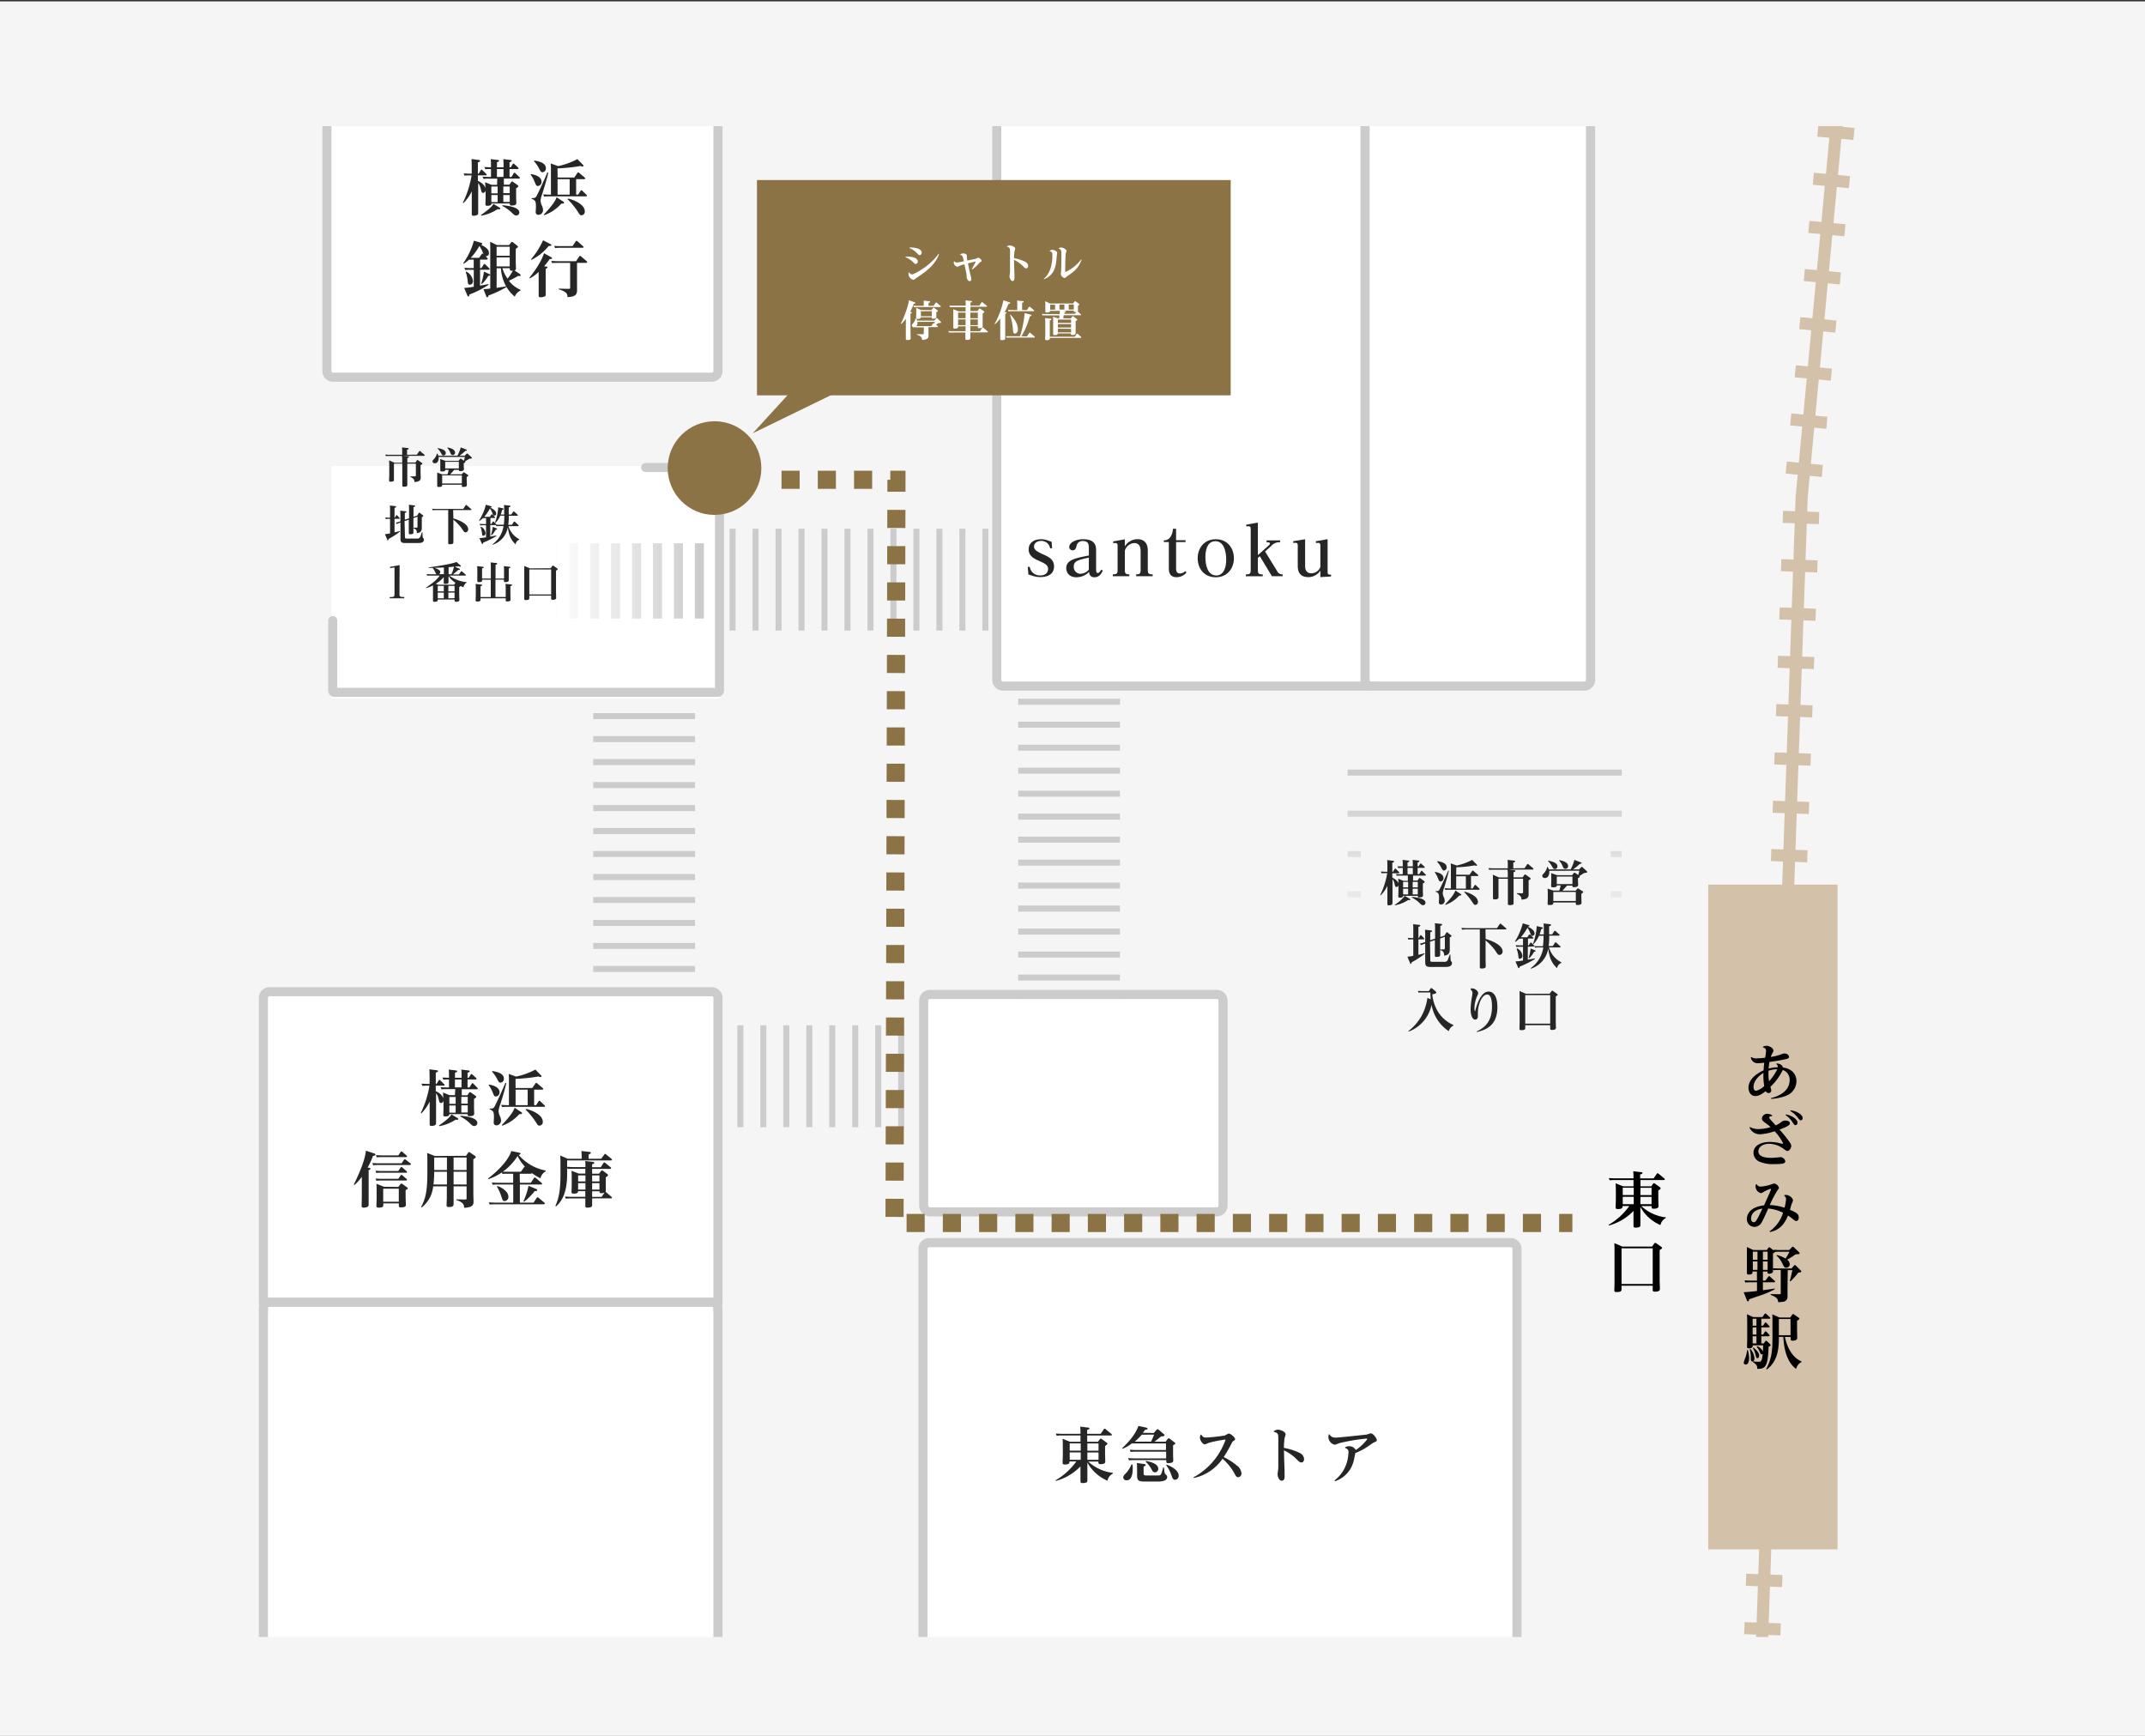 <svg id="レイヤー_1" data-name="レイヤー 1" xmlns="http://www.w3.org/2000/svg" xmlns:xlink="http://www.w3.org/1999/xlink" viewBox="0 0 710 574.5"><rect x="0" y="0" width="710" height="574.5" fill="#333333" stroke="none"/><defs><style>.cls-1,.cls-10,.cls-12,.cls-13,.cls-15,.cls-7,.cls-8{fill:none;}.cls-2{fill:#f5f5f5;}.cls-3{clip-path:url(#clip-path);}.cls-4,.cls-5{fill:#fff;}.cls-4,.cls-7{stroke:#ccc;stroke-linejoin:round;}.cls-4{stroke-linecap:square;}.cls-10,.cls-4{stroke-width:2px;}.cls-6{fill:#ccc;}.cls-7{stroke-linecap:round;}.cls-7,.cls-8{stroke-width:3px;}.cls-8{stroke:url(#名称未設定グラデーション_16);}.cls-9{fill:#262626;}.cls-10{stroke:url(#名称未設定グラデーション_16-9);}.cls-11{fill:#8c7346;}.cls-12,.cls-13{stroke:#d3c2a9;}.cls-12,.cls-13,.cls-15{stroke-miterlimit:10;}.cls-12{stroke-width:4px;}.cls-13{stroke-width:12px;stroke-dasharray:4 12;}.cls-14{fill:#d3c2a9;}.cls-15{stroke:#8c7346;stroke-width:6px;stroke-dasharray:6;}</style><clipPath id="clip-path"><rect class="cls-1" x="40" y="41.75" width="630" height="500"/></clipPath><linearGradient id="名称未設定グラデーション_16" x1="-9639.61" y1="934.43" x2="-9639.61" y2="982.99" gradientTransform="translate(-751.49 -9447.36) rotate(-90)" gradientUnits="userSpaceOnUse"><stop offset="0" stop-color="#ccc" stop-opacity="0"/><stop offset="1" stop-color="#ccc"/></linearGradient><linearGradient id="名称未設定グラデーション_16-9" x1="994.44" y1="-95.36" x2="994.44" y2="-152.81" gradientTransform="translate(-503 408.5)" xlink:href="#名称未設定グラデーション_16"/></defs><title>access_bus_map_01</title><rect class="cls-2" y="0.46" width="710" height="574.04"/><g class="cls-3"><line class="cls-4" x1="338.02" y1="201.81" x2="369.72" y2="201.81"/><line class="cls-4" x1="338.02" y1="209.42" x2="369.72" y2="209.42"/><line class="cls-4" x1="338.02" y1="217.03" x2="369.72" y2="217.03"/><line class="cls-4" x1="338.02" y1="224.63" x2="369.72" y2="224.63"/><line class="cls-4" x1="338.02" y1="232.24" x2="369.72" y2="232.24"/><line class="cls-4" x1="338.02" y1="239.85" x2="369.72" y2="239.85"/><line class="cls-4" x1="338.02" y1="247.45" x2="369.72" y2="247.45"/><line class="cls-4" x1="338.02" y1="255.06" x2="369.72" y2="255.06"/><line class="cls-4" x1="338.02" y1="262.67" x2="369.72" y2="262.67"/><line class="cls-4" x1="338.02" y1="270.27" x2="369.72" y2="270.27"/><line class="cls-4" x1="338.02" y1="277.88" x2="369.72" y2="277.88"/><line class="cls-4" x1="338.02" y1="285.49" x2="369.72" y2="285.49"/><line class="cls-4" x1="338.02" y1="293.09" x2="369.72" y2="293.09"/><line class="cls-4" x1="338.02" y1="300.7" x2="369.72" y2="300.7"/><line class="cls-4" x1="338.02" y1="308.31" x2="369.72" y2="308.31"/><line class="cls-4" x1="338.02" y1="315.91" x2="369.72" y2="315.91"/><line class="cls-4" x1="338.02" y1="323.52" x2="369.72" y2="323.52"/><line class="cls-4" x1="338.02" y1="331.13" x2="369.72" y2="331.13"/><line class="cls-4" x1="197.36" y1="214.18" x2="229.06" y2="214.18"/><line class="cls-4" x1="197.36" y1="221.79" x2="229.06" y2="221.79"/><line class="cls-4" x1="197.36" y1="229.39" x2="229.06" y2="229.39"/><line class="cls-4" x1="197.36" y1="237" x2="229.06" y2="237"/><line class="cls-4" x1="197.36" y1="244.61" x2="229.06" y2="244.61"/><line class="cls-4" x1="197.36" y1="252.21" x2="229.06" y2="252.21"/><line class="cls-4" x1="197.36" y1="259.82" x2="229.06" y2="259.82"/><line class="cls-4" x1="197.36" y1="267.43" x2="229.06" y2="267.43"/><line class="cls-4" x1="197.36" y1="275.03" x2="229.06" y2="275.03"/><line class="cls-4" x1="197.36" y1="282.64" x2="229.06" y2="282.64"/><line class="cls-4" x1="197.36" y1="290.25" x2="229.06" y2="290.25"/><line class="cls-4" x1="197.36" y1="297.85" x2="229.06" y2="297.85"/><line class="cls-4" x1="197.36" y1="305.46" x2="229.06" y2="305.46"/><line class="cls-4" x1="197.36" y1="313.07" x2="229.06" y2="313.07"/><line class="cls-4" x1="197.36" y1="320.67" x2="229.06" y2="320.67"/><line class="cls-4" x1="197.36" y1="328.28" x2="229.06" y2="328.28"/><line class="cls-4" x1="197.36" y1="335.89" x2="229.06" y2="335.89"/><line class="cls-4" x1="197.36" y1="343.49" x2="229.06" y2="343.49"/><line class="cls-4" x1="343.94" y1="340.33" x2="343.94" y2="372.04"/><line class="cls-4" x1="336.34" y1="340.33" x2="336.34" y2="372.04"/><line class="cls-4" x1="328.73" y1="340.33" x2="328.73" y2="372.04"/><line class="cls-4" x1="321.12" y1="340.33" x2="321.12" y2="372.04"/><line class="cls-4" x1="313.52" y1="340.33" x2="313.52" y2="372.04"/><line class="cls-4" x1="305.91" y1="340.33" x2="305.91" y2="372.04"/><line class="cls-4" x1="298.3" y1="340.33" x2="298.3" y2="372.04"/><line class="cls-4" x1="290.7" y1="340.33" x2="290.7" y2="372.04"/><line class="cls-4" x1="283.09" y1="340.33" x2="283.09" y2="372.04"/><line class="cls-4" x1="275.48" y1="340.33" x2="275.48" y2="372.04"/><line class="cls-4" x1="267.88" y1="340.33" x2="267.88" y2="372.04"/><line class="cls-4" x1="260.27" y1="340.33" x2="260.27" y2="372.04"/><line class="cls-4" x1="252.66" y1="340.33" x2="252.66" y2="372.04"/><line class="cls-4" x1="245.06" y1="340.33" x2="245.06" y2="372.04"/><line class="cls-4" x1="237.45" y1="340.33" x2="237.45" y2="372.04"/><line class="cls-4" x1="229.84" y1="340.33" x2="229.84" y2="372.04"/><line class="cls-4" x1="222.24" y1="340.33" x2="222.24" y2="372.04"/><line class="cls-4" x1="214.63" y1="340.33" x2="214.63" y2="372.04"/><line class="cls-4" x1="356.59" y1="175.98" x2="356.59" y2="207.68"/><line class="cls-4" x1="348.98" y1="175.98" x2="348.98" y2="207.68"/><line class="cls-4" x1="341.37" y1="175.98" x2="341.37" y2="207.68"/><line class="cls-4" x1="333.77" y1="175.98" x2="333.77" y2="207.68"/><line class="cls-4" x1="326.16" y1="175.98" x2="326.16" y2="207.68"/><line class="cls-4" x1="318.55" y1="175.98" x2="318.55" y2="207.68"/><line class="cls-4" x1="310.95" y1="175.98" x2="310.95" y2="207.68"/><line class="cls-4" x1="303.34" y1="207.68" x2="303.34" y2="175.98"/><line class="cls-4" x1="295.73" y1="175.98" x2="295.73" y2="207.68"/><line class="cls-4" x1="288.13" y1="175.98" x2="288.13" y2="207.68"/><line class="cls-4" x1="280.52" y1="175.98" x2="280.52" y2="207.68"/><line class="cls-4" x1="272.91" y1="175.98" x2="272.91" y2="207.68"/><line class="cls-4" x1="265.31" y1="175.98" x2="265.31" y2="207.68"/><line class="cls-4" x1="257.7" y1="207.68" x2="257.7" y2="175.98"/><line class="cls-4" x1="250.09" y1="175.98" x2="250.09" y2="207.68"/><line class="cls-4" x1="242.49" y1="175.98" x2="242.49" y2="207.68"/><line class="cls-4" x1="234.88" y1="175.98" x2="234.88" y2="207.68"/><line class="cls-4" x1="227.27" y1="175.98" x2="227.27" y2="207.68"/><rect class="cls-5" x="109.7" y="-62.35" width="126.46" height="185.69"/><path class="cls-6" d="M235.59-62.35a.57.57,0,0,1,.57.57V122.77a.57.57,0,0,1-.57.57H110.27a.58.58,0,0,1-.57-.57V-61.78a.58.58,0,0,1,.57-.57H235.59m0-3H110.27a3.57,3.57,0,0,0-3.57,3.57V122.77a3.57,3.57,0,0,0,3.57,3.57H235.59a3.57,3.57,0,0,0,3.57-3.57V-61.78a3.57,3.57,0,0,0-3.57-3.57Z"/><rect class="cls-5" x="331.43" y="-69.16" width="121.89" height="294.73"/><path class="cls-6" d="M452.75-69.16a.58.58,0,0,1,.57.57V225a.58.58,0,0,1-.57.57H332a.57.57,0,0,1-.57-.57V-68.59a.57.57,0,0,1,.57-.57H452.75m0-3H332a3.58,3.58,0,0,0-3.57,3.57V225a3.57,3.57,0,0,0,3.57,3.57H452.75a3.58,3.58,0,0,0,3.57-3.57V-68.59a3.59,3.59,0,0,0-3.57-3.57Z"/><rect class="cls-5" x="453.32" y="-69.16" width="71.64" height="294.73"/><path class="cls-6" d="M524.39-69.16a.58.58,0,0,1,.57.57V225a.58.58,0,0,1-.57.57h-70.5a.57.57,0,0,1-.57-.57V-68.59a.57.57,0,0,1,.57-.57h70.5m0-3h-70.5a3.58,3.58,0,0,0-3.57,3.57V225a3.57,3.57,0,0,0,3.57,3.57h70.5A3.57,3.57,0,0,0,528,225V-68.59a3.58,3.58,0,0,0-3.57-3.57Z"/><rect class="cls-5" x="88.68" y="329.71" width="147.48" height="101.75"/><path class="cls-6" d="M235.59,329.71a.57.57,0,0,1,.57.57V430.89a.56.56,0,0,1-.57.57H89.25a.56.56,0,0,1-.57-.57V330.28a.57.57,0,0,1,.57-.57H235.59m0-3H89.25a3.57,3.57,0,0,0-3.57,3.57V430.89a3.57,3.57,0,0,0,3.57,3.57H235.59a3.57,3.57,0,0,0,3.57-3.57V330.28a3.57,3.57,0,0,0-3.57-3.57Z"/><rect class="cls-5" x="307.24" y="330.61" width="96.09" height="68.97"/><path class="cls-6" d="M402.76,330.61a.57.57,0,0,1,.57.57V399a.58.58,0,0,1-.57.57H307.81a.57.57,0,0,1-.57-.57V331.18a.56.56,0,0,1,.57-.57h94.95m0-3H307.81a3.57,3.57,0,0,0-3.57,3.57V399a3.57,3.57,0,0,0,3.57,3.57h94.95a3.57,3.57,0,0,0,3.57-3.57V331.18a3.57,3.57,0,0,0-3.57-3.57Z"/><rect class="cls-5" x="307" y="412.74" width="193.62" height="238.31"/><path class="cls-6" d="M500.05,412.74a.56.56,0,0,1,.57.56V650.47a.56.56,0,0,1-.57.57H307.57a.57.57,0,0,1-.57-.57V413.3a.57.57,0,0,1,.57-.56H500.05m0-3H307.57A3.57,3.57,0,0,0,304,413.3V650.47a3.57,3.57,0,0,0,3.57,3.57H500.05a3.57,3.57,0,0,0,3.57-3.57V413.3a3.57,3.57,0,0,0-3.57-3.56Z"/><rect class="cls-5" x="88.68" y="432.46" width="147.48" height="263.92"/><path class="cls-6" d="M235.59,432.46a.57.57,0,0,1,.57.57V695.81a.57.57,0,0,1-.57.57H89.25a.57.57,0,0,1-.57-.57V433a.57.57,0,0,1,.57-.57H235.59m0-3H89.25A3.57,3.57,0,0,0,85.68,433V695.81a3.57,3.57,0,0,0,3.57,3.57H235.59a3.57,3.57,0,0,0,3.57-3.57V433a3.57,3.57,0,0,0-3.57-3.57Z"/><rect class="cls-5" x="109.7" y="154.21" width="128.45" height="76.93"/><polyline class="cls-5" points="213.72 154.72 238.15 154.72 238.15 229.13 110.13 229.13 110.13 205.4"/><path class="cls-7" d="M213.72,154.72h23.86a.58.58,0,0,1,.57.57v73.27a.58.58,0,0,1-.57.57H110.7a.58.58,0,0,1-.57-.57V205.4"/><line class="cls-8" x1="182.94" y1="204.71" x2="182.94" y2="179.8"/><line class="cls-8" x1="189.88" y1="204.71" x2="189.88" y2="179.8"/><line class="cls-8" x1="196.81" y1="204.71" x2="196.81" y2="179.8"/><line class="cls-8" x1="203.75" y1="204.71" x2="203.75" y2="179.8"/><line class="cls-8" x1="210.69" y1="204.71" x2="210.69" y2="179.8"/><line class="cls-8" x1="217.62" y1="204.71" x2="217.62" y2="179.8"/><line class="cls-8" x1="224.56" y1="204.71" x2="224.56" y2="179.8"/><line class="cls-8" x1="231.5" y1="204.71" x2="231.5" y2="179.8"/><path class="cls-9" d="M138,150.47l.7-1.06a.3.3,0,0,1,.23-.16c.07,0,.14,0,.25.14l1.27,1.08a.29.29,0,0,1,.13.22c0,.16-.15.17-.28.17h-7L135,151c.11,0,.36.05.36.23s-.05.17-.53.35v1.5h2.65l.49-.69a.27.27,0,0,1,.21-.15c.07,0,.12,0,.26.12l1.1.77c.14.1.25.19.25.33s0,.18-.58.46v2.69c0,.22.05,1.2.05,1.41,0,.46,0,1.47-2.09,1.49,0-.55,0-1.05-1.33-1.68v-.17l1.36,0c.41,0,.45-.1.45-.41v-3.82h-2.83v4.64c0,.35,0,2.11,0,2.4s0,.61-1.14.61c-.49,0-.52-.14-.52-.48s0-2,0-2.34v-4.83h-2.76v3.71c0,.25,0,1.43,0,1.67s0,.61-1.12.61c-.42,0-.48-.15-.48-.4s.05-1.54.05-1.8V154c0-.09,0-1-.06-1.64l1.82.8h2.52v-.62a10.84,10.84,0,0,0-.07-1.64h-4.23a7.9,7.9,0,0,0-1.09.06l-.21-.51c.38,0,.83.06,1.41.06h4.19v-.78a10.79,10.79,0,0,0-.07-1.66l1.84.2c.1,0,.36,0,.36.22s-.05.17-.53.35v1.67Z"/><path class="cls-9" d="M145.2,151.21a3.34,3.34,0,0,1,0,.45c0,.41-.18,1.65-1.26,1.65-.48,0-.77-.26-.77-.59s.12-.43.45-.76a4,4,0,0,0,1-1.85h.17a3.62,3.62,0,0,1,.29.71h6.34a13.46,13.46,0,0,0,1.09-2.76l1.71.67c.32.13.33.2.33.28s-.15.2-.54.21a12.35,12.35,0,0,1-1.94,1.6h1.77l.57-.6a.32.32,0,0,1,.23-.13.37.37,0,0,1,.26.16l1.11,1a.43.43,0,0,1,.18.31c0,.18-.08.19-.88.28-.29.19-.84.53-1.39.85a.27.27,0,0,1,.1.18c0,.14-.06.17-.52.45v.59c0,.21.06,1.15.06,1.34s0,.68-1.23.68c-.35,0-.44-.1-.44-.44v0h-1.54c-.92,1.05-1,1.16-1.37,1.49h3.86l.42-.51c.09-.1.14-.15.23-.15a.81.81,0,0,1,.29.12l1,.66c.19.13.22.18.22.28s-.18.28-.52.51v.91c0,.26.06,1.44.06,1.68s0,.67-1.23.67c-.44,0-.44-.11-.44-.73h-6.51c0,.46,0,.74-1.14.74-.37,0-.5-.08-.5-.42,0-.19,0-1.51,0-1.71v-1.09c0-.43,0-1.19,0-1.54l1.63.58h1.78a11.14,11.14,0,0,0,.4-1.49h-1.15c0,.27,0,.55-1.15.55-.37,0-.49-.12-.49-.44s0-1.44,0-1.47v-.71c0-.53,0-1.22-.06-1.52l1.77.62h4.31l.44-.54a.34.34,0,0,1,.26-.17.53.53,0,0,1,.31.12l.77.55a10.17,10.17,0,0,0,.34-1.25Zm-.27-2.91c1,.21,2.62.54,2.62,1.66a.76.76,0,0,1-.77.76c-.36,0-.41-.08-.84-.84a6.4,6.4,0,0,0-1.09-1.44Zm1.43,9V160h6.51v-2.66Zm1-4.47v2.2h4.52v-2.2Zm.78-4.75c.74.17,2.48.56,2.48,1.7a.77.77,0,0,1-.78.82c-.44,0-.54-.22-.77-.71a5.14,5.14,0,0,0-1-1.67Z"/><path class="cls-9" d="M129.11,171.71h-.22c-.33,0-.61,0-1.19.06l-.19-.51a15.75,15.75,0,0,0,1.6.06v-2.48a13.92,13.92,0,0,0-.06-1.53l1.68.18c.15,0,.38,0,.38.22s-.07.21-.52.36v3.25h.09l.42-.69c.06-.1.11-.15.19-.15a.31.31,0,0,1,.24.14l.66.73a.39.39,0,0,1,.11.21c0,.15-.22.15-.29.15h-1.42v4.48l1.76-.44.07.15a24.34,24.34,0,0,1-3.81,2.48c0,.29-.09.45-.21.45s-.14,0-.27-.35l-.71-1.71a13.41,13.41,0,0,0,1.69-.25Zm4.93,6c0,.26,0,.52.46.52H138a1,1,0,0,0,1.12-.62c.11-.22.48-1.29.57-1.5l.16,0c0,.21,0,1.65.1,1.75a3.13,3.13,0,0,0,.29.42.51.51,0,0,1,.07.29c0,1-.87,1.15-2.1,1.15h-4.09c-1.32,0-1.56-.39-1.56-1.45v-5.34c-.43.15-.5.18-1.2.48L131,173c.76-.21.86-.24,1.54-.46v-1.82a16.54,16.54,0,0,0-.07-1.71l1.6.18c.24,0,.43.06.43.23s0,.18-.5.32V172l1.4-.46v-2.64a18.1,18.1,0,0,0-.07-1.85l1.71.2c.14,0,.35,0,.35.22s0,.19-.52.35v3.23l1.22-.41.49-.81a.27.27,0,0,1,.21-.16c.09,0,.11,0,.27.14l.92.72a.24.24,0,0,1,.13.21c0,.11,0,.17-.49.43v2.29c0,.21,0,1.12,0,1.3,0,1.44-1,1.6-1.64,1.68,0-1.12-.35-1.28-1.11-1.63v-.16h.9c.36,0,.43-.07.43-.41V171l-1.36.46v2.63c0,.34,0,1.83,0,2.12s0,.6-1.09.6c-.34,0-.44-.07-.44-.4s0-2.15,0-2.25V172l-1.4.46Z"/><path class="cls-9" d="M150.07,171.58c1.64.45,4.9,1.73,4.9,3.59a.92.92,0,0,1-.85,1c-.42,0-.43,0-1.39-1.44a17.77,17.77,0,0,0-2.66-2.75v5.26c0,.35,0,1.87,0,2.2s0,.68-1.26.68c-.4,0-.45-.14-.45-.42s0-2.24,0-2.38v-8.51h-4.05a9.39,9.39,0,0,0-1.1.07l-.2-.52a13.73,13.73,0,0,0,1.4.07h8.92l.75-1.14a.25.25,0,0,1,.22-.17c.09,0,.1,0,.25.15l1.38,1.18s.12.12.12.2-.19.16-.31.16h-5.74Z"/><path class="cls-9" d="M162.28,173.84v3.74l2-.35.06.17a29,29,0,0,1-4.44,2.2c0,.25-.06.43-.22.43s-.19-.1-.27-.29l-.71-1.64c.92-.07,1.84-.21,2.18-.27v-4h-.76a9.63,9.63,0,0,0-1.17.06l-.18-.51c.43,0,.85.06,1.41.06h.7v-2l-1,.06,0-.08a7.37,7.37,0,0,1-1.2,1l-.13-.12a17.88,17.88,0,0,0,2.27-5.26l1.66.47c.29.09.29.21.29.26s-.13.18-.45.2l0,.06c1,.43,1.92,1.14,1.92,1.91a.67.67,0,0,1-.61.71c-.33,0-.37-.1-.72-1a6.85,6.85,0,0,0-.73-1.37,14.7,14.7,0,0,1-1.9,2.76h1.86l.48-.69a.24.24,0,0,1,.19-.14c.1,0,.16.06.24.14l.72.72a.24.24,0,0,1,.12.21c0,.15-.22.15-.29.15h-1.26v2h.29l.42-.66c.07-.14.14-.17.21-.17a.38.38,0,0,1,.25.13l.69.73a.24.24,0,0,1,.11.19c.42,0,.72,0,1.23,0h1.22a23.58,23.58,0,0,0,.17-3h-1.32A9.26,9.26,0,0,1,164,173.1l-.17-.09a18.3,18.3,0,0,0,1.09-5.12l1.39.31c.19,0,.38.09.38.26s-.26.25-.48.3a10,10,0,0,1-.49,1.52h1.16v-1.41c0-.41,0-1.39-.07-1.75l1.72.19c.17,0,.41.06.41.25s-.11.22-.55.37v2.35h.85l.56-.84c.05-.07.12-.17.23-.17a.47.47,0,0,1,.27.14l1,.9c.08.08.13.14.13.21s-.21.17-.3.17h-2.72a19.29,19.29,0,0,1-.18,3h1.21l.6-.92a.33.33,0,0,1,.22-.16c.12,0,.19.09.26.15l1.06,1c.1.09.11.14.11.2s-.21.17-.29.17H168.3a7.11,7.11,0,0,0,3.59,4.31l0,.15a2,2,0,0,0-1.23,1.55c-1.58-1.45-2.23-3.07-2.56-5.66a7.47,7.47,0,0,1-5,5.8l-.08-.16a9,9,0,0,0,3.64-6h-1.21a11.89,11.89,0,0,0-1.19,0l-.12-.33h-1.85Zm-3.1.48a2.59,2.59,0,0,1,1.53,2.13.79.79,0,0,1-.73.86c-.34,0-.35-.09-.46-1a11.08,11.08,0,0,0-.46-1.92Zm5.1.51c.22.1.25.19.25.26s-.05.16-.43.19a7.63,7.63,0,0,1-1.43,1.91l-.15-.09a16,16,0,0,0,.58-2.74Z"/><path class="cls-9" d="M132.23,196.57c0,.7.12,1,.94,1h.65V198H129v-.41h.64c.84,0,.94-.32.94-1v-8.81l-1.42.25-.07-.42,3.18-.59Z"/><path class="cls-9" d="M154.47,192.8a2.5,2.5,0,0,0-1.08,1.55c-.35-.14-.56-.23-.91-.4a3,3,0,0,1-.48.33v2.38c0,.28.06,1.76.06,1.84,0,.42-.22.66-1.08.66-.49,0-.52-.13-.52-.46v-.3H144.9c0,.46,0,.77-1.12.77-.39,0-.46-.14-.46-.43s0-1.52,0-1.77v-3.23a13.3,13.3,0,0,1-2.24.89l-.08-.14c2.41-1.68,3.63-2.63,4.54-4h-3c-.38,0-.56,0-1.11,0l-.21-.5c.42,0,.86.06,1.42.06h1.89c-.2-.09-.24-.16-.55-.84a6.83,6.83,0,0,0-.76-1.25c-.57,0-.92,0-1.38,0l0-.16c5.38-.75,8.44-1.43,9.26-1.82l1.28,1.13a.46.46,0,0,1,.15.28c0,.13-.12.15-.22.15a.94.94,0,0,1-.45-.16l-1.32.18,1.43.6c.07,0,.24.11.24.27s0,.18-.23.18a1.44,1.44,0,0,1-.32,0,15.44,15.44,0,0,1-1.76,1.49h2l.63-.87c.08-.11.13-.17.22-.17s.16.06.26.14l1.09.92a.39.39,0,0,1,.11.21c0,.16-.18.16-.25.16h-5.24a11.62,11.62,0,0,0,5.7,2.17Zm-7.54-5c-1.05.06-1.72.09-3.15.11,1.73.61,1.95,1,1.95,1.42a.68.68,0,0,1-.52.69h1.72Zm3.83,5.09a8,8,0,0,1-2.3-2.27v.6c0,.34,0,1.16,0,1.43s0,.6-1.09.6c-.45,0-.49-.15-.49-.42,0-.08,0-1.4,0-1.61V191a9.62,9.62,0,0,1-2.64,2.19l.75.32h5.31Zm-5.86,1v1.82h2v-1.82Zm0,2.22V198h2v-1.86Zm5.56-.4v-1.82h-2.05v1.82Zm0,2.26v-1.86h-2.05V198Zm-1-7.94a14.33,14.33,0,0,0,.81-2.48c-.46,0-.59.07-1.78.15v2.33Z"/><path class="cls-9" d="M162.47,191.47v-3.7a13.64,13.64,0,0,0-.07-1.64l1.81.2c.18,0,.35,0,.35.21s-.11.22-.53.38v4.55h2.81V189a11.49,11.49,0,0,0-.07-1.64l1.81.21c.2,0,.35.06.35.2s-.12.21-.53.36v2c0,.28,0,1.56,0,1.81s0,.71-1.13.71c-.47,0-.47-.15-.47-.57v-.24H164v5.73h3.39v-2.71a12.14,12.14,0,0,0-.07-1.63l1.79.19c.21,0,.37.07.37.21s-.06.18-.54.35v2.55c0,.3.05,1.63.05,1.89s0,.63-1.15.63c-.45,0-.45-.18-.45-.57V198h-8.34v.27c0,.52,0,.81-1.07.81-.52,0-.54-.22-.54-.42s.05-1.54.05-1.81V194.9a13.5,13.5,0,0,0-.06-1.65l1.79.21c.21,0,.37.07.37.21s-.06.18-.54.35v3.57h3.39v-5.73h-2.84c0,.52,0,.8-1.12.8-.41,0-.49-.16-.49-.42s0-1.57,0-1.81V189a15.59,15.59,0,0,0-.05-1.64l1.79.2c.12,0,.36,0,.36.21s-.19.24-.53.35v3.35Z"/><path class="cls-9" d="M182.27,188.06l.52-.71c.09-.11.13-.17.21-.17a.84.84,0,0,1,.27.11l1.1.79c.12.08.23.17.23.28s0,.14-.56.49V196c0,.16.05,1.68.05,1.9s-.11.6-1.14.6c-.52,0-.52-.14-.52-.64v-.74H175.2v.66c0,.56,0,.81-1.18.81-.36,0-.49-.09-.49-.41,0-.17,0-1.57,0-1.79V189c0-.53,0-1.23,0-1.69l1.88.79Zm-7.07.4v8.27h7.23v-8.27Z"/><path class="cls-9" d="M150.7,360.45h-3a13.19,13.19,0,0,0-1.56.08l-.3-.73c.62.05,1.22.08,2,.08h.78v-2.62h-.32a15.6,15.6,0,0,0-1.56.06l-.3-.7c.9,0,1.32.06,2.18.06,0-1.2,0-1.78-.08-2.7l2.3.28c.16,0,.46.06.46.28s-.08.24-.7.48v1.66h2.18c0-1,0-1.82-.08-2.7l2.3.28c.16,0,.46.06.46.28s-.08.26-.7.48v1.66h.4l.58-.94c.14-.24.22-.28.32-.28s.18.06.36.22l1.16,1.06a.44.44,0,0,1,.16.3c0,.22-.26.22-.44.22h-2.54v2.62h.64l.68-1.11c.12-.21.16-.29.3-.29s.2.06.38.24L158,360c.08.08.18.16.18.28s-.3.22-.46.22h-4.88v2h1.84l.58-.82c.08-.12.18-.24.3-.24a.73.73,0,0,1,.38.18l1.42,1c.2.16.28.24.28.4s-.24.38-.74.66v2.88c0,.32.06,1.74.06,2s0,.84-1.54.84c-.62,0-.62-.26-.62-.68h-6.08c0,.28,0,.76-1.34.76-.64,0-.64-.24-.64-.58s.06-1.84.06-2.14v-2.54c-.16.82-.7.82-.8.82-.48,0-.52-.14-.86-1.5a4.53,4.53,0,0,0-.8-1.74v6.88c0,.5,0,2.64,0,3.08s-.38.86-1.5.86c-.6,0-.62-.2-.62-.72s0-2.7,0-3.16v-4.16a14.36,14.36,0,0,1-2.76,3.9l-.2-.12a32.11,32.11,0,0,0,2.9-9.06h-.78a13,13,0,0,0-1.56.08l-.3-.73c.58,0,1.2.08,2,.08h.68v-2.18c0-.22,0-1.56-.08-2.66l2.36.3c.16,0,.48.06.48.3s-.26.34-.72.5v3.74h.26l.64-1.05c.12-.21.18-.29.3-.29s.12,0,.32.21l1.24,1.2c.14.14.16.22.16.27,0,.23-.24.23-.44.23h-2.48v1.82c.18.08,2.18.94,2.46,2.44,0-1,0-1.52-.08-2l2.16.88h1.8Zm.56,9.46c.3.18.44.28.44.46s-.28.24-.36.24a3.27,3.27,0,0,1-.5-.08,14.49,14.49,0,0,1-5.44,2.18l-.12-.2c1.58-1.14,3.4-2.42,4.16-3.68Zm-.44-6.86h-2.08v2.26h2.08Zm0,2.82h-2.08v2.36h2.08Zm1.94-6v-2.62h-2.18v2.62Zm-.36,9.39c1.62.14,5.6.56,5.6,2.4a1,1,0,0,1-1,1c-.54,0-.76-.22-1.48-.92a12.37,12.37,0,0,0-3.18-2.24Zm.3-4h2.12v-2.26H152.7Zm0,2.92h2.12v-2.36H152.7Z"/><path class="cls-9" d="M161.86,358.93c1.08.18,3.48.76,3.48,2.52a1.32,1.32,0,0,1-1.18,1.44c-.48,0-.58-.18-1-1.12a10.07,10.07,0,0,0-1.42-2.65Zm5.72-.47c-.38,1.85-1.36,5.05-2,7.09a7.89,7.89,0,0,0-.56,2.18,5,5,0,0,0,.52,1.82,3.22,3.22,0,0,1,.3,1.28,1.53,1.53,0,0,1-1.52,1.6.85.85,0,0,1-.9-.94c0-.28.08-1.48.08-1.72,0-1.8-.2-2.18-1.44-2.64l0-.24c.82,0,1.2,0,1.56-.54s2.8-5.81,3.68-8Zm-4.6-4c1.3.2,3.8.72,3.8,2.48a1.25,1.25,0,0,1-1.08,1.37c-.54,0-.68-.29-1.18-1.29a11.07,11.07,0,0,0-1.66-2.34Zm7.68,5.62h5.52l1-1.45c.16-.22.24-.26.32-.26s.14,0,.36.21l1.8,1.53s.16.16.16.3-.28.24-.42.22H176.8v5.12h.66l.76-1.18c.1-.16.18-.28.32-.28s.2.08.36.22l1.34,1.3c.14.14.16.22.16.28,0,.22-.26.22-.44.22h-12.2c-.52,0-.8,0-1.56.08l-.3-.72c.62,0,1.24.08,2,.08h.56V357.5a17.57,17.57,0,0,0-.08-2.08l2.46.88a24.78,24.78,0,0,0,6.38-2.32l1.78,1.84a.61.61,0,0,1,.24.36c0,.19-.16.27-.34.27a1.58,1.58,0,0,1-.62-.21,52.51,52.51,0,0,1-7.64.8Zm1.78,7.91c.26.18.36.26.36.42,0,.32-.32.3-.88.3a14,14,0,0,1-5.68,3.84l-.14-.2c2.9-3.1,3.78-4.46,4.24-5.74Zm2.22-7.36h-4v5.12h4Zm-.56,6.38c1.16.18,5.56,1.68,5.56,4.22a1.15,1.15,0,0,1-1.06,1.3c-.5,0-.58-.14-1.32-1.3a24.3,24.3,0,0,0-3.3-4Z"/><path class="cls-9" d="M123.76,381.7c.5.16.52.28.52.4,0,.32-.28.36-.8.4a28.12,28.12,0,0,1-1.8,3.93l.52.06c.16,0,.4.05.4.3s-.18.32-.58.48v8c0,.54,0,3.1,0,3.4s0,1-1.7,1c-.6,0-.62-.3-.62-.64s.06-2.7.06-3.22v-6.36a14.12,14.12,0,0,1-2.46,2.74l-.18-.16c2.32-4.8,3.68-8.29,4-11.21ZM132.9,385l.78-1.11c.1-.15.18-.23.32-.23s.26.1.42.23l1.44,1.13a.47.47,0,0,1,.16.3c0,.24-.3.24-.42.24H125.28a16.46,16.46,0,0,0-1.76.08l-.26-.72c.42,0,1.2.08,2.1.08Zm-1.06,5.13.72-1.06c.1-.16.18-.26.3-.26a.65.65,0,0,1,.38.2l1.32,1.16a.43.43,0,0,1,.18.3c0,.22-.28.22-.46.22h-7.94a15.76,15.76,0,0,0-1.74.08l-.28-.72c.6,0,1.26.08,2.1.08Zm0-2.58.72-1.07c.12-.16.2-.25.32-.25a.55.55,0,0,1,.36.2l1.34,1.18a.44.44,0,0,1,.16.28c0,.22-.26.22-.44.22h-8c-.42,0-.76,0-1.74.08l-.28-.72c.66,0,1.28.08,2.1.08Zm0-5.17.72-1.06c.12-.16.2-.26.32-.26a.66.66,0,0,1,.36.2l1.34,1.18a.37.37,0,0,1,.16.29c0,.21-.26.21-.44.21h-7.84a16.27,16.27,0,0,0-1.76.08l-.26-.72c.66,0,1.28.08,2.1.08Zm0,10.43.7-.9c.08-.1.16-.2.3-.2a.64.64,0,0,1,.4.16l1.54,1.12a.33.33,0,0,1,.2.28c0,.1,0,.24-.72.6v2.24c0,.24.08,2.26.08,2.6s0,.88-1.7.88c-.62,0-.62-.2-.62-.72v-.6h-5.14v.32c0,.66,0,1.08-1.54,1.08-.58,0-.74-.16-.74-.58s.06-2.18.06-2.56v-2.26c0-.42,0-1.68-.06-2.5l2.54,1Zm-5,.58v4.32H132v-4.32Z"/><path class="cls-9" d="M154.26,382.52l.68-1c.08-.12.18-.24.32-.24s.22.08.38.18l1.56,1.08c.2.14.28.21.28.4s-.24.39-.8.7V395c0,.4.06,2.18.06,2.54,0,1.06,0,2-3.12,2.2,0-.62,0-1.82-2.56-2.58v-.24l2.82.06c.48,0,.56-.06.56-.46v-3.9h-4.3v3.64c0,.38,0,2,0,2.32,0,.68-.62.88-1.5.88-.66,0-.82-.14-.82-.54s.08-2.2.08-2.56v-3.74h-4.52a10.07,10.07,0,0,1-3.82,7l-.18-.16c1.7-3.14,2.08-5.9,2.08-11.94v-3.41c0-.62,0-1.74-.08-2.54l2.52,1Zm-10.54,5.27a35.34,35.34,0,0,1-.24,4.22h4.46v-4.22Zm0-4.71v4.15h4.22v-4.15Zm10.72,4.15v-4.15h-4.3v4.15Zm0,4.78v-4.22h-4.3V392Z"/><path class="cls-9" d="M172.08,391.45h3.62l1-1.52c.14-.2.24-.24.32-.24s.2.06.36.2l1.86,1.58a.4.4,0,0,1,.2.28c0,.26-.26.26-.42.26h-6.94v6h4.54l1-1.54a.39.39,0,0,1,.32-.22.52.52,0,0,1,.36.18l1.9,1.6c.16.12.18.2.18.3s-.3.24-.46.24H163.66c-.62,0-.72,0-1.56.08l-.3-.72c.52,0,1.16.08,2,.08h6.08v-6h-5.22a13.66,13.66,0,0,0-1.58.08l-.28-.72c.58,0,1.2.08,2,.08h5.06v-3h-2c-.52,0-.78,0-1.56.06l-.2-.5a16,16,0,0,1-4.46,2.22l-.12-.2c3.68-2.78,6.76-6.15,7.74-9.09l2.58.54c.16,0,.46.16.46.36s-.36.32-.62.38a15.51,15.51,0,0,0,8.94,5.17v.26a3.51,3.51,0,0,0-1.72,2.3,20.12,20.12,0,0,1-2.9-1.74c0,.22-.2.24-.4.24h-3.58Zm-7.42,1.06c1.32.4,3.62,1.82,3.62,3.54a1.36,1.36,0,0,1-1.28,1.46c-.54,0-.66-.34-1-1.36a16.13,16.13,0,0,0-1.52-3.46Zm8.76-6.14c.18-.26.26-.26.36-.25a13.18,13.18,0,0,1-2.46-3.54,18.49,18.49,0,0,1-4.9,5.21c1,0,1.26,0,1.66,0h4.32Zm3.9,7.06c.18.08.52.24.52.46s-.3.3-.88.32a18,18,0,0,1-3.48,3.5l-.24-.12a22.94,22.94,0,0,0,1.7-5.14Z"/><path class="cls-9" d="M199,383.48l1-1.36c.12-.16.18-.24.3-.24s.22.08.36.2l1.72,1.42a.43.43,0,0,1,.18.3c0,.24-.26.24-.42.24H187.72v2.13c.66,0,1.2.08,1.92.08h4.14a14.3,14.3,0,0,0-.08-2l2.5.27c.16,0,.5.06.5.32s-.2.32-.72.5v.95h2.88l.86-1.35c.14-.18.24-.21.32-.21s.16,0,.38.19l1.72,1.41a.53.53,0,0,1,.14.28c0,.23-.24.23-.4.23H196v1.59h2.28l.66-.86c.14-.2.2-.22.32-.22s.16,0,.4.18l1.34,1a.51.51,0,0,1,.26.4c0,.2-.12.32-.74.68V392c0,.32,0,1.76,0,2s0,.36-.12.44a.83.83,0,0,1,.32.2l1.68,1.46a.35.35,0,0,1,.16.26c0,.24-.26.24-.42.24H196c0,.32,0,1.76,0,2.06,0,.48,0,1-1.56,1-.54,0-.7-.1-.7-.6s0-2.1,0-2.44h-4.9a13.37,13.37,0,0,0-1.56.08L187,396c.56,0,1.2.08,2,.08h4.74v-1.86h-2.42c0,.32,0,.82-1.42.82-.68,0-.72-.28-.72-.56s.06-2,.06-2.3v-2.72s0-1.24-.08-2l2.4.94h2.18V386.8H189.5a13.66,13.66,0,0,0-1.58.08l-.2-.5v2.19c0,4.14-.78,8.26-3.68,10.68l-.2-.16c.86-2,1.68-4.14,1.68-10.46V385c0-.26,0-1.4-.08-2.58l2.5,1.08h4.6v-.4c0-.42,0-1.28-.1-2.18l2.6.3c.22,0,.52.06.52.32s-.22.34-.72.52v1.44ZM191.36,389v2h2.42v-2Zm0,2.56v2.14h2.42v-2.14Zm7.06-.56v-2H196v2Zm0,2.7v-2.14H196v2.14Zm1.66,1a2.9,2.9,0,0,1-1,.18c-.64,0-.64-.24-.64-.64H196v1.86h3.14l.94-1.36Z"/><path class="cls-9" d="M368.39,487.68a3.36,3.36,0,0,0-1.82,2.36,13.89,13.89,0,0,1-6.65-6v2.5c0,.52,0,2.88,0,3.36s0,.92-1.62.92c-.62,0-.66-.24-.66-.62,0-.54,0-2.92,0-3.4v-1.5a17.7,17.7,0,0,1-8.16,4.82l-.1-.2a22.28,22.28,0,0,0,6.88-6.24h-2.26c0,.52,0,1-1.6,1-.62,0-.68-.32-.68-.62s.08-2.24.08-2.6v-2.74c0-.34,0-1.28-.08-2.56l2.46,1h3.46v-2.08h-6.3c-.46,0-.9,0-1.58.08l-.28-.72c.58,0,1.2.08,2,.08h6.16a23.66,23.66,0,0,0-.08-2.37l2.54.31c.18,0,.5.05.5.27s-.12.31-.76.5v1.29h4.49l1-1.47c.13-.17.19-.22.31-.22s.18,0,.35.18l1.85,1.53a.36.36,0,0,1,.18.29c0,.25-.26.25-.4.25h-7.75v2.08h3.56l.58-.8c.16-.18.21-.24.32-.24a1,1,0,0,1,.39.17l1.54,1.11c.24.18.28.28.28.42s0,.26-.76.7v2.4c0,.42.06,2.34.06,2.72s0,.92-1.6.92c-.67,0-.67-.22-.67-.86H360.2a14.49,14.49,0,0,0,8.19,3.74Zm-10.67-10h-3.64v2.42h3.64Zm0,3h-3.64v2.44h3.64Zm2.2-.56h3.7v-2.42h-3.7Zm0,3h3.7V480.7h-3.7Z"/><path class="cls-9" d="M381.9,474.25l.92-1.05c.1-.11.18-.21.34-.21a.74.74,0,0,1,.36.16l1.7,1.47c.07.06.23.19.23.35,0,.37-.57.39-1.13.42-1,.79-1.74,1.43-2.2,1.75h3.71l.63-.86c.07-.08.23-.28.39-.28s.18,0,.44.24l1.48,1.12a.52.52,0,0,1,.26.36c0,.1,0,.22-.74.58v2.9c0,.34.06,1.86.06,2.16s0,.86-1.73.86c-.58,0-.58-.16-.58-1H375.28a13.19,13.19,0,0,0-1.56.08l-.3-.72c.58,0,1.2.08,2,.08H386v-2.22h-10.2a11.73,11.73,0,0,0-1.56.08l-.3-.72c.56,0,1.2.08,2,.08h10V477.7h-10c-.46,0-.68,0-1.3,0a12.33,12.33,0,0,1-3.08,1.78l-.14-.18c1-1,4.1-3.76,5.4-7.38l2.4.51c.32.07.62.18.62.41s-.38.33-.82.35a8.36,8.36,0,0,1-.76,1Zm-7.08,10.43a4.63,4.63,0,0,1,.12,1.24c0,1-.08,4-2,4a1.07,1.07,0,0,1-1.16-.94,1.64,1.64,0,0,1,.62-1.12,9.87,9.87,0,0,0,2.16-3.26Zm3.12-9.87a17.89,17.89,0,0,1-2.36,2.31,6,6,0,0,0,.66,0H381a22.74,22.74,0,0,0,1-2.33Zm.74,9.71c.2,0,.54.06.54.3s-.18.32-.68.54v2.12c0,.56,0,.82.88.82h3.86c1,0,1.06-.1,1.74-2.66l.24,0c.22,1.9.22,1.94.45,2.16.58.62.63.68.63,1,0,1.5-2.22,1.52-3.28,1.52H379c-2.24,0-2.62-.34-2.62-2.22v-1.56c0-.52,0-1.56-.08-2.36Zm.7-1c.46.08,4,.66,4,2.54a1.14,1.14,0,0,1-1.08,1.22c-.62,0-.86-.48-1.1-.94a9.54,9.54,0,0,0-2-2.6Zm6.76,1.22c1.71.56,4,1.94,4,3.6a1.28,1.28,0,0,1-1.18,1.4c-.66,0-.87-.52-1.16-1.36A12.17,12.17,0,0,0,386,484.9Z"/><path class="cls-9" d="M395.08,488.9A22.58,22.58,0,0,0,405,478.12a10.57,10.57,0,0,0,.64-1.58c0-.1-.14-.12-.18-.12a50.47,50.47,0,0,0-5.36,1.08,9.34,9.34,0,0,1-1.26.52c-.8,0-1.66-1.44-1.66-2.2a2.46,2.46,0,0,1,.24-1l.22-.06a1.56,1.56,0,0,0,1.58,1,58.85,58.85,0,0,0,6.2-.67,11.16,11.16,0,0,1,1.28-.66c.6,0,2.12,1.24,2.12,1.88,0,.24-.13.32-.58.6a1.41,1.41,0,0,0-.51.66,51.2,51.2,0,0,1-2.69,4.66,19.69,19.69,0,0,1,4.32,2.76,3.61,3.61,0,0,1,1.57,2.6,1.22,1.22,0,0,1-1.08,1.3c-.57,0-.73-.3-1.29-1.34a18.11,18.11,0,0,0-3.9-4.78,15.35,15.35,0,0,1-9.52,6.38Z"/><path class="cls-9" d="M421.64,473.65a2.29,2.29,0,0,1,1.3-.5c1,0,2.6.74,2.6,1.53,0,.21-.3,1.1-.34,1.29a22.5,22.5,0,0,0-.22,3.21,19.33,19.33,0,0,1,5.27,1.7,2.37,2.37,0,0,1,1.4,2c0,.92-.61,1.12-.88,1.12-.55,0-.71-.18-2.19-1.64A15.11,15.11,0,0,0,425,480c.06,3.44.1,3.78.2,6.9,0,.32,0,1.42,0,1.66,0,.44,0,1.48-.9,1.48-1.06,0-1.42-1.66-1.42-2.1,0-.18.12-1,.14-1.16a11.26,11.26,0,0,0,.1-1.78c0-2,0-9,0-9.14,0-1.35-.2-1.67-1.48-2Z"/><path class="cls-9" d="M441.74,489.94a11.74,11.74,0,0,0,4.16-6.26,14,14,0,0,0,.46-3.14c0-.72-.3-1-1.12-1.36l0-.22a2.82,2.82,0,0,1,1.3-.32,2.45,2.45,0,0,1,2.24,1.24,15.87,15.87,0,0,0,3.5-3.22.76.76,0,0,0,.26-.42c0-.12-.15-.14-.26-.14a64.63,64.63,0,0,0-9,1.52,11.92,11.92,0,0,1-1.48.52,2.73,2.73,0,0,1-2.1-2.44,7.66,7.66,0,0,1,.12-1l.22,0a2.17,2.17,0,0,0,2,1.08c1.34,0,10.12-1,10.27-1s1.2-.41,1.42-.41c.83,0,2,1.68,2,2.25,0,.36-.16.42-.92.74-.4.18-2,1.32-2.32,1.54a21.61,21.61,0,0,1-3.87,2c-.08.38-.42,2.08-.5,2.4a9.45,9.45,0,0,1-6.24,6.92Z"/><line class="cls-10" x1="446.06" y1="255.69" x2="536.81" y2="255.69"/><line class="cls-10" x1="446.06" y1="262.36" x2="536.81" y2="262.36"/><line class="cls-10" x1="446.06" y1="269.31" x2="536.81" y2="269.31"/><line class="cls-10" x1="446.06" y1="275.98" x2="536.81" y2="275.98"/><line class="cls-10" x1="446.06" y1="282.65" x2="536.81" y2="282.65"/><line class="cls-10" x1="446.06" y1="289.32" x2="536.81" y2="289.32"/><line class="cls-10" x1="446.06" y1="295.98" x2="536.81" y2="295.98"/><line class="cls-10" x1="446.06" y1="313.14" x2="536.81" y2="313.14"/><rect class="cls-2" x="450.45" y="279.78" width="82.69" height="72.29"/><path class="cls-9" d="M466,289.78h-2.44a9.55,9.55,0,0,0-1.24.07l-.24-.58c.49,0,1,.06,1.61.06h.63v-2.09h-.26a12.06,12.06,0,0,0-1.25.05l-.24-.56c.72,0,1.06,0,1.75,0,0-1,0-1.42-.07-2.16l1.84.23c.13,0,.37,0,.37.22s-.06.19-.56.39v1.32h1.75c0-.78,0-1.45-.07-2.16l1.84.23c.13,0,.37,0,.37.22s-.06.21-.56.39v1.32h.32L470,286c.12-.19.18-.22.26-.22s.14.05.29.17l.93.85a.34.34,0,0,1,.12.24c0,.18-.2.18-.35.18h-2v2.09h.51l.55-.89c.09-.16.12-.23.24-.23s.16.05.3.2l1,1c.07.07.15.13.15.23s-.24.17-.37.17h-3.9v1.64h1.47l.46-.66c.07-.1.15-.19.24-.19a.6.6,0,0,1,.31.14l1.13.83c.16.13.23.2.23.32s-.19.31-.6.53v2.31c0,.25.05,1.39.05,1.63s0,.67-1.23.67c-.5,0-.5-.21-.5-.54h-4.86c0,.22,0,.61-1.07.61-.52,0-.52-.2-.52-.47s.05-1.47.05-1.71v-2c-.13.65-.56.65-.64.65-.38,0-.41-.11-.69-1.2a3.51,3.51,0,0,0-.64-1.39v5.51c0,.4,0,2.11,0,2.46s-.3.69-1.2.69c-.48,0-.49-.16-.49-.58s0-2.16,0-2.53v-3.33a11.49,11.49,0,0,1-2.21,3.13l-.16-.1a25.62,25.62,0,0,0,2.32-7.25h-.62a11.09,11.09,0,0,0-1.25.06l-.24-.57c.46,0,1,.06,1.62.06h.54v-1.74c0-.18,0-1.25-.06-2.13l1.88.24c.13,0,.39,0,.39.24s-.21.27-.58.4v3h.21l.51-.85c.1-.16.15-.22.24-.22s.1,0,.26.16l1,1c.11.11.13.18.13.22s-.19.18-.35.18h-2v1.46c.15.06,1.75.75,2,1.95,0-.8,0-1.22-.06-1.62l1.73.71H466Zm.44,7.57c.24.15.36.23.36.37s-.23.19-.29.19a2.12,2.12,0,0,1-.4-.06,11.73,11.73,0,0,1-4.35,1.75l-.1-.16a13.26,13.26,0,0,0,3.33-2.95Zm-.35-5.49h-1.66v1.81h1.66Zm0,2.26h-1.66V296h1.66Zm1.56-4.79v-2.09h-1.75v2.09Zm-.29,7.51c1.29.11,4.48.45,4.48,1.92a.78.78,0,0,1-.82.8c-.43,0-.61-.17-1.18-.73a10,10,0,0,0-2.55-1.8Zm.24-3.17h1.69v-1.81h-1.69Zm0,2.34h1.69v-1.89h-1.69Z"/><path class="cls-9" d="M475,288.57c.87.14,2.79.6,2.79,2a1.06,1.06,0,0,1-.95,1.16c-.38,0-.46-.15-.8-.9a8,8,0,0,0-1.13-2.11Zm4.58-.37c-.31,1.47-1.09,4-1.59,5.67a6.27,6.27,0,0,0-.44,1.74,4.06,4.06,0,0,0,.41,1.46,2.5,2.5,0,0,1,.24,1,1.23,1.23,0,0,1-1.21,1.28.67.67,0,0,1-.72-.75c0-.23.06-1.19.06-1.38,0-1.44-.16-1.74-1.15-2.11v-.19c.66,0,1,0,1.25-.44s2.24-4.64,2.95-6.37ZM475.85,285c1,.16,3,.58,3,2a1,1,0,0,1-.87,1.09c-.43,0-.54-.22-.94-1a9,9,0,0,0-1.33-1.87Zm6.14,4.5h4.42l.82-1.17c.13-.18.19-.21.25-.21s.12,0,.29.18l1.44,1.21s.13.13.13.24-.22.19-.34.18h-2.09v4.1h.53l.6-.95c.08-.13.15-.22.26-.22s.16.06.29.17l1.07,1.05c.11.11.13.17.13.22s-.21.17-.35.17h-9.77c-.41,0-.64,0-1.25.07l-.24-.58c.5,0,1,.07,1.62.07h.45v-6.63a14.9,14.9,0,0,0-.06-1.66l2,.7a19.83,19.83,0,0,0,5.11-1.86l1.42,1.48c.08.06.2.19.2.28s-.13.21-.28.21a1.27,1.27,0,0,1-.49-.16,41.51,41.51,0,0,1-6.12.64Zm1.43,6.32c.21.14.29.21.29.34s-.26.24-.71.24a11.24,11.24,0,0,1-4.54,3.07l-.12-.16c2.33-2.48,3-3.57,3.4-4.59ZM485.2,290H482v4.1h3.21Zm-.45,5.11c.93.14,4.45,1.34,4.45,3.37a.92.92,0,0,1-.85,1c-.4,0-.47-.11-1.06-1a19.45,19.45,0,0,0-2.64-3.22Z"/><path class="cls-9" d="M504.64,287.33l.8-1.21a.34.34,0,0,1,.25-.18c.08,0,.16.05.29.16l1.46,1.23a.37.37,0,0,1,.14.26c0,.18-.17.19-.32.19h-7.94l1.86.21c.13,0,.41.05.41.26s-.06.19-.6.4v1.71h3l.56-.78c.07-.1.15-.18.24-.18s.15,0,.31.14l1.25.88c.16.12.28.21.28.37s0,.21-.65.53v3.07c0,.26,0,1.38,0,1.62,0,.53,0,1.68-2.38,1.7,0-.63-.05-1.2-1.52-1.92l0-.2,1.55.05c.46,0,.51-.11.51-.46v-4.37H501v5.3c0,.4,0,2.41,0,2.75s0,.69-1.3.69c-.56,0-.59-.16-.59-.55s0-2.29,0-2.67v-5.52H496v4.24c0,.29,0,1.63,0,1.9s0,.71-1.28.71c-.48,0-.54-.18-.54-.47s0-1.76,0-2v-3.83c0-.1,0-1.15-.06-1.87l2.08.91h2.88v-.7a11.78,11.78,0,0,0-.08-1.88h-4.83a8.78,8.78,0,0,0-1.25.07l-.24-.58c.43,0,.94.06,1.62.06h4.78v-.89a11.58,11.58,0,0,0-.08-1.89l2.1.22c.11,0,.41.05.41.26s-.06.19-.6.4v1.9Z"/><path class="cls-9" d="M512.82,288.18a2.72,2.72,0,0,1,0,.52c0,.46-.21,1.88-1.44,1.88-.54,0-.88-.3-.88-.67s.15-.49.51-.88a4.36,4.36,0,0,0,1.11-2.11h.19a4.39,4.39,0,0,1,.34.81h7.23a14.18,14.18,0,0,0,1.25-3.15l2,.77c.37.14.39.22.39.32s-.18.22-.63.24a13.5,13.5,0,0,1-2.21,1.82h2l.66-.68a.31.31,0,0,1,.25-.15.48.48,0,0,1,.31.18l1.26,1.17a.46.46,0,0,1,.21.35c0,.21-.1.22-1,.32-.34.22-1,.61-1.58,1a.36.36,0,0,1,.11.21c0,.16-.07.19-.59.52v.67c0,.24.06,1.31.06,1.53s0,.77-1.41.77c-.4,0-.49-.11-.49-.49v-.05h-1.77c-1.05,1.2-1.18,1.33-1.56,1.7h4.41l.48-.58c.1-.11.16-.18.26-.18a.87.87,0,0,1,.34.15l1.13.75c.23.14.26.21.26.32s-.21.32-.59.58v1c0,.3.06,1.64.06,1.92s0,.77-1.41.77c-.49,0-.49-.13-.49-.84h-7.45c0,.53,0,.85-1.29.85-.44,0-.58-.09-.58-.48,0-.22.05-1.73.05-1.95v-1.25c0-.5,0-1.36-.07-1.76l1.88.66h2a13.22,13.22,0,0,0,.45-1.7H515.3c0,.3,0,.62-1.31.62-.41,0-.56-.13-.56-.49s.05-1.65.05-1.68v-.82c0-.61,0-1.39-.06-1.73l2,.71h4.93l.5-.63a.44.44,0,0,1,.3-.19.63.63,0,0,1,.36.14l.88.63a11.76,11.76,0,0,0,.38-1.43Zm-.3-3.33c1.15.24,3,.63,3,1.91a.87.87,0,0,1-.88.86c-.41,0-.46-.09-1-1a6.8,6.8,0,0,0-1.25-1.65Zm1.63,10.34v3h7.45v-3Zm1.15-5.1v2.51h5.18v-2.51Zm.9-5.43c.85.19,2.84.64,2.84,1.94a.89.89,0,0,1-.9.94c-.5,0-.61-.25-.88-.81a5.88,5.88,0,0,0-1.17-1.91Z"/><path class="cls-9" d="M467.8,310.89h-.26c-.36,0-.68,0-1.36.07l-.2-.58a17.36,17.36,0,0,0,1.82.07v-2.84c0-.52,0-1.1-.06-1.74l1.92.21c.16,0,.43,0,.43.24s-.08.24-.59.41v3.72h.09l.48-.79c.07-.11.13-.17.23-.17a.4.4,0,0,1,.27.16l.75.83a.44.44,0,0,1,.13.24c0,.17-.26.17-.34.17H469.5V316c1.17-.29,1.41-.35,2-.52l.08.18a26.89,26.89,0,0,1-4.36,2.83c0,.34-.09.52-.24.52s-.16,0-.3-.4l-.82-2a12,12,0,0,0,1.94-.29Zm5.63,6.82c0,.31,0,.6.53.6h4a1.12,1.12,0,0,0,1.28-.71c.13-.25.54-1.47.66-1.71l.17,0c0,.24.07,1.89.12,2a2.89,2.89,0,0,0,.33.48.56.56,0,0,1,.08.34c0,1.09-1,1.31-2.4,1.31h-4.67c-1.51,0-1.78-.45-1.78-1.66v-6.1c-.5.17-.58.21-1.38.54l-.38-.49c.86-.24,1-.28,1.76-.53v-2.08a19.09,19.09,0,0,0-.08-2l1.82.21c.28,0,.5.07.5.26s-.06.21-.58.37v2.64l1.61-.53v-3a20.44,20.44,0,0,0-.08-2.11l2,.22c.16,0,.4.05.4.26s0,.21-.59.4v3.68l1.39-.46.56-.93c.05-.08.13-.18.24-.18s.13,0,.3.16l1.06.82a.27.27,0,0,1,.14.24c0,.12,0,.19-.56.49v2.61c0,.24,0,1.28,0,1.49,0,1.65-1.13,1.82-1.87,1.92,0-1.28-.4-1.45-1.26-1.86v-.19l1,0c.42,0,.5-.08.5-.47v-3.69l-1.55.53v3c0,.39,0,2.09,0,2.42s0,.69-1.25.69c-.38,0-.5-.08-.5-.47s0-2.44,0-2.56v-2.53l-1.61.53Z"/><path class="cls-9" d="M491.75,310.75c1.88.51,5.61,2,5.61,4.1a1.06,1.06,0,0,1-1,1.17c-.48,0-.5,0-1.58-1.65a20.15,20.15,0,0,0-3.05-3.14v6c0,.4.05,2.15.05,2.52s0,.78-1.44.78c-.46,0-.51-.16-.51-.48s0-2.56,0-2.72V307.6h-4.62a10.69,10.69,0,0,0-1.27.08l-.22-.59c.46,0,1,.08,1.6.08h10.19l.85-1.3c.07-.11.15-.19.26-.19s.11,0,.29.16l1.57,1.36a.34.34,0,0,1,.14.22c0,.18-.22.18-.35.18h-6.57Z"/><path class="cls-9" d="M505.71,313.33v4.27l2.3-.4.06.19a32.69,32.69,0,0,1-5.07,2.52c0,.29-.06.49-.26.49s-.2-.11-.3-.33l-.82-1.88c1.06-.08,2.12-.24,2.5-.3v-4.56h-.86a12.7,12.7,0,0,0-1.35.06l-.21-.57c.5,0,1,.06,1.62.06h.8v-2.26l-1.15.07,0-.1a7.72,7.72,0,0,1-1.38,1.12l-.14-.13a21,21,0,0,0,2.59-6l1.89.55c.33.1.33.24.33.29s-.14.21-.51.24l0,.06c1.17.5,2.19,1.3,2.19,2.18a.77.77,0,0,1-.7.82c-.37,0-.42-.12-.82-1.13a8.18,8.18,0,0,0-.83-1.56,16.63,16.63,0,0,1-2.18,3.15h2.13l.55-.78c.06-.1.12-.16.22-.16a.36.36,0,0,1,.27.16l.82.82a.28.28,0,0,1,.14.24c0,.17-.25.17-.33.17h-1.44v2.26H506l.48-.75c.08-.16.16-.19.24-.19a.47.47,0,0,1,.29.14l.78.83a.29.29,0,0,1,.13.23c.48,0,.82,0,1.41,0h1.39a28,28,0,0,0,.2-3.45h-1.51a10.34,10.34,0,0,1-1.79,2.75l-.19-.1a20.62,20.62,0,0,0,1.24-5.85l1.59.35c.22.05.43.11.43.3s-.29.29-.54.34a12.62,12.62,0,0,1-.56,1.74H511v-1.61c0-.47,0-1.59-.08-2l2,.23c.2,0,.47.06.47.29s-.13.24-.63.41v2.69h1l.64-1c.07-.08.15-.19.28-.19a.55.55,0,0,1,.3.16l1.12,1a.36.36,0,0,1,.14.25c0,.19-.24.19-.33.19h-3.11a22.11,22.11,0,0,1-.2,3.45h1.37l.69-1.05a.36.36,0,0,1,.26-.18c.12,0,.2.1.28.16l1.22,1.11a.27.27,0,0,1,.13.22c0,.19-.24.19-.34.19h-3.5a8.11,8.11,0,0,0,4.1,4.93l0,.18a2.3,2.3,0,0,0-1.41,1.76c-1.81-1.65-2.54-3.51-2.93-6.47a8.5,8.5,0,0,1-5.7,6.63l-.09-.18a10.26,10.26,0,0,0,4.16-6.85h-1.38a11,11,0,0,0-1.36.07l-.14-.39a.5.5,0,0,1-.19,0Zm-3.54.54a3,3,0,0,1,1.74,2.43.9.9,0,0,1-.83,1c-.38,0-.4-.11-.53-1.12A10.57,10.57,0,0,0,502,314Zm5.82.59c.26.12.29.21.29.29s-.06.2-.49.23a8.33,8.33,0,0,1-1.64,2.17l-.17-.09a17.49,17.49,0,0,0,.67-3.14Z"/><path class="cls-9" d="M473.51,327.19c0-.05.13-.18.26-.18a.63.63,0,0,1,.34.18l.91.77c.38.33.42.45.42.54s-.08.35-1.35.58a13.54,13.54,0,0,0,2,5.94,11.64,11.64,0,0,0,5,4.22v.19a2.92,2.92,0,0,0-1.56,1.83,13.18,13.18,0,0,1-5.68-8.72,12.07,12.07,0,0,1-7.57,8.86l-.08-.17a17,17,0,0,0,4.34-5,17.45,17.45,0,0,0,1.94-6l1.1.51c-.06-.7-.1-1.1-.13-2.29h-2.64a8.84,8.84,0,0,0-1.26.07l-.23-.58c.45,0,1,.06,1.62.06h2Z"/><path class="cls-9" d="M486.86,327.12l.54,0c.75,0,1.87.79,1.87,1.56,0,.19,0,.28-.44,1.23a10.49,10.49,0,0,0-.79,3.71c0,.42.07,1,.18,1s.16-.33.19-.46c.46-1.78,1.81-6,4.32-6,1.3,0,2.91,1.08,2.91,5.11,0,5.38-2.8,7.39-6.81,8.28l-.07-.18c3.84-1.76,5.09-4.55,5.09-8.23,0-1.41-.13-4-1.6-4-1.86,0-3.06,3.62-3.06,5.95,0,.21,0,1.08,0,1.25,0,.66-.39,1.1-.87,1.1-1.14,0-1.54-1.87-1.54-3.52a26.43,26.43,0,0,1,.48-4.22,6.12,6.12,0,0,0,.12-1,1.33,1.33,0,0,0-.64-1.23Z"/><path class="cls-9" d="M512.94,328.87l.59-.82c.1-.12.15-.19.24-.19a.81.81,0,0,1,.31.13l1.26.9c.13.09.26.19.26.32s0,.16-.64.56V338c0,.19.06,1.92.06,2.17s-.13.69-1.31.69c-.59,0-.59-.16-.59-.74v-.84h-8.26V340c0,.64,0,.93-1.35.93-.41,0-.56-.1-.56-.47,0-.19.05-1.79.05-2.05v-8.5c0-.6,0-1.4-.05-1.93l2.15.91Zm-8.08.45v9.46h8.26v-9.46Z"/><path class="cls-9" d="M164.6,59.12h-3a13.19,13.19,0,0,0-1.56.08l-.3-.72c.62,0,1.22.08,2,.08h.78V55.94h-.32a15.6,15.6,0,0,0-1.56.06l-.3-.7c.9,0,1.32.06,2.18.06,0-1.2,0-1.78-.08-2.7l2.3.28c.16,0,.46.06.46.28s-.08.24-.7.48v1.66h2.18c0-1,0-1.82-.08-2.7l2.3.28c.16,0,.46.06.46.28s-.08.26-.7.48v1.66h.4l.58-.94c.14-.24.22-.28.32-.28s.18.06.36.22l1.16,1.06a.41.41,0,0,1,.16.3c0,.22-.26.22-.44.22h-2.54v2.62h.64l.68-1.12c.12-.2.16-.28.3-.28s.2.06.38.24l1.28,1.22c.08.08.18.16.18.28s-.3.22-.46.22h-4.88v2h1.84l.58-.82c.08-.12.18-.24.3-.24a.73.73,0,0,1,.38.18l1.42,1c.2.16.28.24.28.4s-.24.38-.74.66v2.88c0,.32.06,1.74.06,2s0,.84-1.54.84c-.62,0-.62-.26-.62-.68h-6.08c0,.28,0,.76-1.34.76-.64,0-.64-.24-.64-.58s.06-1.84.06-2.14V63c-.16.82-.7.82-.8.82-.48,0-.52-.14-.86-1.5a4.53,4.53,0,0,0-.8-1.74v6.88c0,.5,0,2.64,0,3.08s-.38.86-1.5.86c-.6,0-.62-.2-.62-.72s0-2.7,0-3.16V63.32a14.36,14.36,0,0,1-2.76,3.9l-.2-.12a32.11,32.11,0,0,0,2.9-9.06h-.78a13,13,0,0,0-1.56.08l-.3-.72c.58,0,1.2.08,2,.08h.68V55.3c0-.22,0-1.56-.08-2.66l2.36.3c.16,0,.48.06.48.3s-.26.34-.72.5v3.74h.26l.64-1.06c.12-.2.18-.28.3-.28s.12,0,.32.2l1.24,1.2c.14.14.16.22.16.28,0,.22-.24.22-.44.22h-2.48v1.82c.18.08,2.18.94,2.46,2.44,0-1,0-1.52-.08-2l2.16.88h1.8Zm.56,9.46c.3.18.44.28.44.46s-.28.24-.36.24a3.27,3.27,0,0,1-.5-.08,14.49,14.49,0,0,1-5.44,2.18l-.12-.2c1.58-1.14,3.4-2.42,4.16-3.68Zm-.44-6.86h-2.08V64h2.08Zm0,2.82h-2.08V66.9h2.08Zm1.94-6V55.94h-2.18v2.62Zm-.36,9.38c1.62.14,5.6.56,5.6,2.4a1,1,0,0,1-1,1c-.54,0-.76-.22-1.48-.92a12.37,12.37,0,0,0-3.18-2.24Zm.3-4h2.12V61.72H166.6Zm0,2.92h2.12V64.54H166.6Z"/><path class="cls-9" d="M175.76,57.6c1.08.18,3.48.76,3.48,2.52a1.32,1.32,0,0,1-1.18,1.44c-.48,0-.58-.18-1-1.12a10,10,0,0,0-1.42-2.64Zm5.72-.46c-.38,1.84-1.36,5-2,7.08a7.89,7.89,0,0,0-.56,2.18,5,5,0,0,0,.52,1.82,3.22,3.22,0,0,1,.3,1.28,1.53,1.53,0,0,1-1.52,1.6.85.85,0,0,1-.9-.94c0-.28.08-1.48.08-1.72,0-1.8-.2-2.18-1.44-2.64l0-.24c.82,0,1.2,0,1.56-.54s2.8-5.8,3.68-8Zm-4.6-4c1.3.2,3.8.72,3.8,2.48A1.24,1.24,0,0,1,179.6,57c-.54,0-.68-.28-1.18-1.28a11.07,11.07,0,0,0-1.66-2.34Zm7.68,5.62h5.52l1-1.46c.16-.22.24-.26.32-.26s.14,0,.36.22l1.8,1.52s.16.16.16.3-.28.24-.42.22H190.7v5.12h.66l.76-1.18c.1-.16.18-.28.32-.28s.2.08.36.22l1.34,1.3c.14.14.16.22.16.28,0,.22-.26.22-.44.22h-12.2c-.52,0-.8,0-1.56.08l-.3-.72c.62,0,1.24.08,2,.08h.56V56.18a17.57,17.57,0,0,0-.08-2.08l2.46.88a24.78,24.78,0,0,0,6.38-2.32l1.78,1.84a.61.61,0,0,1,.24.36c0,.18-.16.26-.34.26a1.52,1.52,0,0,1-.62-.2,52.51,52.51,0,0,1-7.64.8Zm1.78,7.9c.26.18.36.26.36.42,0,.32-.32.3-.88.3a14,14,0,0,1-5.68,3.84l-.14-.2c2.9-3.1,3.78-4.46,4.24-5.74Zm2.22-7.36h-4v5.12h4ZM188,65.72c1.16.18,5.56,1.68,5.56,4.22a1.15,1.15,0,0,1-1.06,1.3c-.5,0-.58-.14-1.32-1.3a24.3,24.3,0,0,0-3.3-4Z"/><path class="cls-9" d="M161.32,85.42c.06.08.14.16.14.26s-.26.24-.36.24h-2.2v2.8h.44l.7-1.08c.12-.2.2-.28.3-.28s.22.06.38.22l1.18,1.18a.45.45,0,0,1,.16.28c0,.24-.28.24-.46.24h-2.7v5.26l2.74-.52.08.24a32.88,32.88,0,0,1-6.36,3.22c0,.38-.08.62-.34.62s-.24-.14-.38-.44l-1-2.36a31.19,31.19,0,0,0,3.18-.4V89.28h-1.26a13.19,13.19,0,0,0-1.56.08l-.3-.72c.62,0,1.22.08,2,.08h1.1v-2.8c-.46,0-1,0-1.48.08l0-.12a12.91,12.91,0,0,1-1.82,1.4l-.18-.16a23.4,23.4,0,0,0,3.54-7.46l2.3.66c.32.1.48.2.48.38s-.2.3-.42.34c1.2.52,2.62,1.4,2.62,2.6a1,1,0,0,1-1.1,1.16Zm-7,4.46A4,4,0,0,1,156.56,93a1.12,1.12,0,0,1-1.06,1.22c-.56,0-.6-.28-.74-1.54a11.36,11.36,0,0,0-.6-2.62Zm5.06-5.7c.1-.16.18-.26.3-.26s.24.12.38.26a12.75,12.75,0,0,0-1.38-2.78,20.31,20.31,0,0,1-2.86,3.94l1.2,0h1.56Zm2.48,6.48c.22.1.38.16.38.34s-.32.26-.6.28A12.08,12.08,0,0,1,159.5,94l-.22-.12a24.31,24.31,0,0,0,.92-4Zm10.42,5.52a3.39,3.39,0,0,0-1.88,2,11.55,11.55,0,0,1-2.74-3.2,33.2,33.2,0,0,1-6,2.82c0,.3-.1.56-.36.56s-.26-.1-.38-.4l-.9-2.28c1,0,1.74-.12,2.26-.18V82c0-.06,0-1.26-.06-2l2.28,1.12h4l.64-.82c.12-.16.2-.24.32-.24a.68.68,0,0,1,.42.2l1.28,1c.12.1.28.24.28.42s-.42.5-.72.64v4.48c0,.32.06,1.74.06,2a.64.64,0,0,1-.48.7L172,90.64c.32.22.32.34.32.42a.3.3,0,0,1-.32.3,1.58,1.58,0,0,1-.46-.08,23.35,23.35,0,0,1-3.1,1.62,9.48,9.48,0,0,0,3.82,3Zm-7.9-14.52v3h4.34v-3Zm0,3.52v3h4.34v-3Zm0,10.08,3.14-.48a14.48,14.48,0,0,1-1.72-6H164.4Zm1.92-6.5A11.44,11.44,0,0,0,168,92.22a16.3,16.3,0,0,0,1.76-2.64c-1,.08-1-.1-1-.82Z"/><path class="cls-9" d="M182.34,85.06c.22.12.4.24.4.44s-.3.24-.76.22c-.52.74-.76,1-1.86,2.42l.74.08c.18,0,.38.08.38.28s-.4.36-.62.46v5.42c0,.42,0,2.52,0,3s0,.56-.42.76a3.35,3.35,0,0,1-1.22.24c-.66,0-.68-.26-.68-.66s0-2.68,0-3.2V90a14.74,14.74,0,0,1-2.9,2.14l-.16-.2c1.14-1.48,3.86-5,4.82-8.14ZM182,80.68c.28.14.5.28.5.48s-.32.26-.88.24A17.1,17.1,0,0,1,175.92,86l-.16-.18a26.72,26.72,0,0,0,4-6.3ZM191,87v9.4c-.14,1.4-1,1.8-3.16,1.94,0-.84-.08-1.78-2.88-2.58v-.24l3.18.08c.52,0,.58-.08.58-.52V87h-4.4a10.77,10.77,0,0,0-1.56.08l-.3-.72c.62,0,1.22.08,2,.08h6.22l1-1.5a.41.41,0,0,1,.32-.24.52.52,0,0,1,.36.18l1.82,1.56a.47.47,0,0,1,.18.32c0,.24-.24.24-.38.24Zm-1.48-5.56,1-1.52a.43.43,0,0,1,.32-.22c.12,0,.2.06.34.18L193,81.5a.37.37,0,0,1,.18.28c0,.22-.28.22-.4.22H185.3a14.46,14.46,0,0,0-1.56.1l-.3-.74a18.86,18.86,0,0,0,2,.1Z"/><path class="cls-9" d="M340.19,187.62h.66a3.36,3.36,0,0,0,3.54,2.81c1.92,0,2.53-1.23,2.53-2.11,0-1.34-1.05-1.82-3-2.7-1.52-.69-3.43-1.54-3.43-3.81,0-1.83,1.34-3.35,4.11-3.35a6.32,6.32,0,0,1,2.16.38l1.32.46.17,2.16-.66,0a2.9,2.9,0,0,0-3-2.44c-1.3,0-2.33.75-2.33,1.85s1.06,1.71,3,2.59,3.63,1.68,3.63,4c0,3.52-3.87,3.52-4.51,3.52a7.74,7.74,0,0,1-2.4-.35c-.26-.07-1.37-.44-1.58-.51Z"/><path class="cls-9" d="M360.41,181.54c0-1.09,0-2.48-1.92-2.48a1.94,1.94,0,0,0-2.11,1.43c-.17.79-.37,1.63-1.34,1.63a1.07,1.07,0,0,1-1.12-1.08c0-1.32,1.87-2.58,4.64-2.58,4.14,0,4.25,2.51,4.25,3.55v6.36c0,.92.15,1.27.57,1.27s.94-.75,1.14-1.14l.51.35c-.31.64-1,2.2-2.75,2.2-1.52,0-1.72-1.12-1.81-1.76a5.92,5.92,0,0,1-4.11,1.76c-2.8,0-3.43-1.93-3.43-3,0-2.77,3-3.34,7.48-4.2Zm0,3c-3.54.79-5,1.1-5,3a2.25,2.25,0,0,0,2.16,2.35,3.72,3.72,0,0,0,2.82-1.34Z"/><path class="cls-9" d="M372.33,180.84a4.89,4.89,0,0,1,4.16-2.4c3.43,0,3.43,3.1,3.43,3.79v6.4c0,1.25.35,1.45,1.61,1.45v.62h-5.46v-.62c1.19,0,1.48-.26,1.48-1.45v-6.27c0-1-.25-2.62-2.07-2.62a3.41,3.41,0,0,0-3.15,2.51v6.38c0,1.17.27,1.45,1.47,1.45v.62h-5.45v-.62c1.25,0,1.58-.2,1.58-1.45v-7.92c0-.42,0-1-.75-1a3.51,3.51,0,0,0-.66.08l-.08-.61,3.89-.69Z"/><path class="cls-9" d="M389.29,175v3.79h3.13v.61h-3.13v8.65c0,.55,0,1.74,1.26,1.74a2.55,2.55,0,0,0,1.78-.79l.4.46a4.19,4.19,0,0,1-3.28,1.56c-2.42,0-2.56-1.89-2.56-2.9v-8.72h-1.67v-.57a2.56,2.56,0,0,0,2.22-1.14,5.38,5.38,0,0,0,.8-2.69Z"/><path class="cls-9" d="M402.43,178.46c4.05,0,6,3.17,6,6.3s-2,6.29-6,6.29-6-3.06-6-6.29S398.47,178.46,402.43,178.46Zm.11,12c2.88,0,3.34-3.45,3.34-5.12,0-2.84-.75-6.23-3.59-6.23-1.93,0-3.3,1.61-3.3,5.28C399,187.46,399.92,190.43,402.54,190.43Z"/><path class="cls-9" d="M422.78,189.07a1.75,1.75,0,0,0,1.78,1v.62H421l-4-6.62-.64.57v4c0,1.25.33,1.45,1.61,1.45v.62h-5.59v-.62c1.25,0,1.61-.2,1.61-1.45V175.16c0-.39,0-1-.75-1a3.17,3.17,0,0,0-.68.09l-.09-.6,3.89-.7v10.76l3.48-3.1c.15-.13.53-.46.53-.75s-.53-.42-1.13-.4v-.61h4.49v.61a3.48,3.48,0,0,0-2.9,1.19l-2.09,1.87Z"/><path class="cls-9" d="M432,178.46v8.7c0,.72,0,2.57,2.11,2.57a3.25,3.25,0,0,0,2.93-2.07v-7c0-.42,0-1-.75-1a2.85,2.85,0,0,0-.68.08l-.09-.61,3.92-.69v10.72c0,.64,0,1.14,1.14,1v.62l-3.54.22v-2.16a4.73,4.73,0,0,1-4,2.16c-3.48,0-3.48-2.9-3.48-3.76v-6.6c0-.42,0-1-.72-1a3,3,0,0,0-.71.08l-.09-.61Z"/><circle class="cls-11" cx="236.51" cy="154.91" r="15.5"/><rect class="cls-11" x="250.56" y="59.59" width="156.8" height="71.25"/><polygon class="cls-11" points="266 125 249.14 143.4 286.92 125 266 125"/><path class="cls-5" d="M299.74,84.93c.27,0,.58,0,.83,0,1.22,0,3.22.38,3.22,1.61a.76.76,0,0,1-.7.82c-.29,0-.43-.14-.68-.44a7.64,7.64,0,0,0-2.69-1.79Zm1.17,5.2c.14.18.53.69,1,.69s2.8-1.29,4.48-2.54a21.29,21.29,0,0,0,4.31-4.3l.14.07c-1.26,3.48-3.89,5.53-7.29,7.79-.19.13-.48.32-.7.5a.86.86,0,0,1-.54.28,2.18,2.18,0,0,1-1.62-1.91,2,2,0,0,1,.08-.52Zm.17-8.21c1.27-.07,4,.2,4,1.68a.74.74,0,0,1-.67.82c-.34,0-.51-.2-.73-.48A7.18,7.18,0,0,0,301,82.08Z"/><path class="cls-5" d="M315.92,86.5a.9.9,0,0,0,.72.39,19.46,19.46,0,0,0,2.4-.43c-.41-1.81-.44-1.95-1.18-2.07v-.16a1.34,1.34,0,0,1,.94-.36c.62,0,1.23.24,1.23.77a6.52,6.52,0,0,0,.16,1.58c2.5-.5,2.55-.51,2.71-.56a8.64,8.64,0,0,1,.9-.38,1.79,1.79,0,0,1,1.15,1c0,.2-.08.24-.48.46a6.59,6.59,0,0,0-.7.7,11.59,11.59,0,0,1-2,1.77l-.12-.11c.46-.84,1.33-2.45,1.33-2.58s0,0,0,0-2.31.56-2.59.63c.23,1.14.45,2.17.87,4a5.26,5.26,0,0,1,.24,1.26c0,.36-.2.64-.53.64-.6,0-1-.89-1-1.33a5.44,5.44,0,0,0-.14-1.35c-.09-.49-.14-.73-.59-2.89a8.61,8.61,0,0,0-1.86.6c-.33.2-.35.21-.48.21A1.57,1.57,0,0,1,315.69,87a1.45,1.45,0,0,1,.06-.39Z"/><path class="cls-5" d="M333.3,81.57a1.56,1.56,0,0,1,.91-.35c.69,0,1.83.52,1.83,1.07a9.36,9.36,0,0,1-.24.91,15.85,15.85,0,0,0-.16,2.24,13.53,13.53,0,0,1,3.69,1.19,1.66,1.66,0,0,1,1,1.4c0,.64-.42.78-.62.78-.38,0-.49-.12-1.53-1.14A9.93,9.93,0,0,0,335.64,86c.05,2.41.07,2.65.14,4.83,0,.23,0,1,0,1.17s0,1-.63,1-1-1.16-1-1.47c0-.12.09-.7.1-.81a7.47,7.47,0,0,0,.07-1.25c0-1.37,0-6.33,0-6.4,0-.94-.14-1.16-1-1.41Z"/><path class="cls-5" d="M347.49,83a1.54,1.54,0,0,1,.89-.33c.46,0,1.54.47,1.54,1,0,.13-.1.67-.11.79-.25,3.36-.48,6.38-4.2,7.94l-.1-.13c1.29-1.15,2.83-3.26,2.83-7.84,0-.72-.1-1.11-.87-1.25Zm3-.85a1.39,1.39,0,0,1,.76-.23c.57,0,1.75.58,1.75,1.1,0,.15-.22.8-.24.94-.14,1-.18,5.64-.18,5.72s0,.31.14.31a13.79,13.79,0,0,0,5.16-4.12l.13.09c-1,2.81-2.52,3.91-4.56,5.32-.1.09-.58.45-.67.52a.75.75,0,0,1-.45.21,1.78,1.78,0,0,1-1.21-1.23c0-.16.11-.84.11-1,.07-1.33.1-5.24.1-5.59,0-1.39-.1-1.57-.86-1.89Z"/><path class="cls-5" d="M302.62,100c.32.11.36.18.36.29s-.15.22-.55.27a18.32,18.32,0,0,1-1.17,2.67l.25,0c.1,0,.31,0,.31.21s-.14.24-.44.35v5.6c0,.35.05,2.1.05,2.5s0,.64-1.13.64c-.43,0-.46-.17-.46-.43s0-1.94,0-2.29v-4.33a8.15,8.15,0,0,1-1.54,1.74l-.13-.11a32,32,0,0,0,2.16-5.42,15.72,15.72,0,0,0,.53-2.34Zm3.19,8.36h-1.58c-.44,0-.48,0-1.18,0l-.06-.14a1.09,1.09,0,0,1-.49.13.67.67,0,0,1-.65-.66c0-.23.08-.35.44-.77a3.49,3.49,0,0,0,.76-1.56h.17a4,4,0,0,1,.39.75h5.66l.59-.72c.07-.08.12-.13.21-.13a.37.37,0,0,1,.24.12l1,1a.41.41,0,0,1,.17.28c0,.25-.24.25-.83.25-.41.27-.62.41-.84.53l.55.45a.36.36,0,0,1,.11.21c0,.16-.17.17-.3.17h-2.84v1.32c0,.23,0,1.38,0,1.51,0,.92-.33,1.24-2.11,1.4-.06-.65-.17-1.26-1.77-1.74l0-.15,2,0c.23,0,.31,0,.31-.28Zm3.22-7.16.63-.92c.07-.1.13-.16.23-.16a.38.38,0,0,1,.25.13l1.15,1a.33.33,0,0,1,.11.21c0,.15-.21.15-.3.15h-7.38a11.24,11.24,0,0,0-1.19.06l-.18-.51c.41,0,.84.06,1.41.06h2c0-.48,0-1.08,0-1.74l1.72.19c.21,0,.4,0,.4.21s-.16.23-.53.37v1Zm-.73,1.43.55-.67c.06-.07.11-.13.19-.13a.48.48,0,0,1,.24.11l1,.73c.11.09.18.13.18.24s-.34.34-.53.43v.54c0,.15,0,.89,0,1s-.06.38-.38.49a2.06,2.06,0,0,1-.7.11c-.46,0-.46-.16-.46-.37v-.1h-3.61c0,.49-.65.53-1,.53s-.55-.13-.55-.39.05-1,.05-1.23v-.86a8.6,8.6,0,0,0-.06-1.19l1.7.73Zm.52,4.5c.07-.1.11-.17.22-.17a.3.3,0,0,1,.23.11,4.29,4.29,0,0,0,.14-.55h-5.73a2.16,2.16,0,0,1-.32,1.42h4.87Zm-4-4.12v1.65h3.61V103Z"/><path class="cls-5" d="M319.61,101.65h-4.06c-.2,0-.52,0-1.11,0l-.19-.49c.4,0,.84,0,1.4,0h4a11.81,11.81,0,0,0-.07-1.76l1.81.2c.13,0,.36,0,.36.22s-.16.22-.53.34v1h2.94l.67-1c.08-.12.15-.17.22-.17s.14.05.26.15l1.26,1s.13.11.13.21-.18.18-.28.18h-5.2v1.42h2.34l.48-.69a.26.26,0,0,1,.21-.16.44.44,0,0,1,.26.12l1.1.74c.15.11.19.18.19.28s0,.21-.54.5v2.23c0,.31,0,1.68,0,2s0,.65-1.14.65c-.45,0-.45-.14-.45-.69h-2.49v1.67h3.22l.7-1.05c.09-.12.16-.16.23-.16a.38.38,0,0,1,.25.13l1.27,1.09a.29.29,0,0,1,.13.21c0,.18-.18.18-.28.18h-5.52c0,.26,0,1.39,0,1.63,0,.57,0,.87-1.16.87-.41,0-.47-.13-.47-.45,0-.16,0-1.71,0-2H315.2c-.28,0-.53,0-1.09,0l-.21-.49c.4,0,.84.05,1.41.05h4.3V108h-2.48c0,.34,0,.48-.18.57a2.65,2.65,0,0,1-.92.19c-.44,0-.48-.19-.48-.45s0-1.54,0-1.81v-2.37c0-.36,0-1.1,0-1.79l1.79.72h2.27Zm0,1.81h-2.48v1.86h2.48Zm0,2.25h-2.48v1.91h2.48Zm1.57-.39h2.49v-1.86h-2.49Zm0,2.3h2.49v-1.91h-2.49Z"/><path class="cls-5" d="M334,100c.35.11.39.2.39.3s-.18.23-.58.28a22,22,0,0,1-1.28,2.74l.32,0c.13,0,.28.06.28.21s-.09.21-.4.34v5.59c0,.35,0,2.07,0,2.46s0,.65-1.2.65c-.41,0-.44-.2-.44-.43s0-1.91,0-2.28v-4.47a9.76,9.76,0,0,1-1.75,1.89l-.12-.11a27,27,0,0,0,2.91-7.8Zm5.93,11.33.7-1.06c.07-.1.12-.17.22-.17a.52.52,0,0,1,.27.13l1.3,1.13a.3.3,0,0,1,.13.2c0,.17-.19.17-.3.17H334.4c-.45,0-.49,0-1.22.05l-.18-.5c.4,0,.86,0,1.45,0h3.17a34.08,34.08,0,0,0,1.54-7.66l1.78.45c.36.1.49.15.49.29s-.2.26-.56.33a25,25,0,0,1-2.78,6.59Zm0-8.72.6-.94a.25.25,0,0,1,.23-.15.43.43,0,0,1,.26.12l1.19,1a.26.26,0,0,1,.11.19c0,.17-.18.17-.29.17h-6.95a12,12,0,0,0-1.23.06l-.18-.51c.29,0,.82.06,1.47.06h1.58v-1.54a15.69,15.69,0,0,0-.07-1.61l1.79.19c.19,0,.41,0,.41.21s-.13.21-.53.35v2.4Zm-5.51,1.5c.68.61,2.5,2.7,2.5,4.79,0,1.34-.77,1.5-1,1.5-.53,0-.6-.65-.63-1.24a18.43,18.43,0,0,0-1-5Z"/><path class="cls-5" d="M354.45,105.38l.42-.59c.07-.1.12-.16.21-.16a.46.46,0,0,1,.24.1l1.06.81c.17.13.2.2.2.29s-.14.22-.54.46v2.17c0,.28,0,1.51,0,1.76s0,.65-1.15.65c-.35,0-.41-.14-.41-.42v-.1h-4.37c0,.24,0,.56-1.08.56-.31,0-.43-.1-.43-.43,0,0,0-1.54,0-1.84v-2.21a14,14,0,0,0-.06-1.61l1.71.56h.33l.13-1h-4.55a10.05,10.05,0,0,0-1.09,0l-.21-.5c.36,0,.78.05,1.41.05h4.49c0-.49,0-.56.08-1.05h-3.31c0,.26,0,.54-1.09.54-.35,0-.43-.12-.43-.37s0-1,0-1.19v-.71c0-.59,0-.68-.06-1.45l1.66.75h7.59l.45-.59c.05-.07.14-.17.22-.17a.42.42,0,0,1,.28.13l.94.7c.16.11.18.16.18.25s-.17.25-.46.42v.71c0,.14,0,.76,0,.89a.4.4,0,0,1-.08.3l1,.89a.26.26,0,0,1,.11.18c0,.17-.2.17-.27.17h-5.49l-.15,1Zm1.27,6.06.63-.88c.1-.14.16-.15.21-.15s.13,0,.24.14l1,.92a.37.37,0,0,1,.11.2c0,.16-.18.16-.27.16H347.49v.27c0,.41-.69.48-1.07.48s-.48-.13-.48-.45.05-1.22.05-1.42v-3.92a12.86,12.86,0,0,0-.07-1.51l1.75.18c.14,0,.33,0,.33.21s-.11.24-.51.38v5.39Zm-8.1-10.6v1.65h1.62v-1.65Zm2.54,4.93v1.09h4.37v-1.09Zm0,1.48v1.15h4.37v-1.15Zm0,1.54V110h4.37v-1.17Zm.51-8v1.65h1.65v-1.65Zm5.6,2.46a2.83,2.83,0,0,1-.41,0c-.43,0-.43-.12-.43-.45h-3.69l.75.12c.14,0,.32,0,.32.21s-.14.18-.44.25l-.07.47h3.51Zm-.84-.81v-1.65h-1.68v1.65Z"/><polyline class="cls-12" points="618.35 -69.71 596.35 164.56 581.35 597.55"/><polyline class="cls-13" points="618.35 -69.71 596.35 164.56 581.35 597.55"/><rect class="cls-14" x="565.43" y="292.77" width="42.8" height="220"/><path d="M588.15,351.94c1.06.12,1.82.56,2,1.34,3.54.5,4.48,2.82,4.48,4.52a5.22,5.22,0,0,1-3.48,4.86,15.48,15.48,0,0,1-4.94,1l0-.24c2.3-.54,6.16-2.16,6.16-5.92a3.33,3.33,0,0,0-2.28-3.38,19,19,0,0,1-4.1,5.58,4.71,4.71,0,0,1,.3,1.18.86.86,0,0,1-.88.86,1,1,0,0,1-.94-.64c-1.78,1.42-2.76,1.64-3.46,1.64-1.64,0-2.26-1.62-2.26-2.72,0-2.88,2.82-4.82,5-5.78.06-.94.1-1.56.22-2.54a14.84,14.84,0,0,1-2,.16,2.23,2.23,0,0,1-2.44-1.9l.2-.14a2.32,2.32,0,0,0,1.66.44c.14,0,1.3,0,2.86-.2a15.54,15.54,0,0,0,.32-2.26c0-.74-.48-1-1-1.16l0-.24a3,3,0,0,1,1.12-.3c1.08,0,2.32.88,2.32,1.56a1.57,1.57,0,0,1-.32.86,5.38,5.38,0,0,0-.54,1.28,17.34,17.34,0,0,0,3.54-.9,2.66,2.66,0,0,1,1-.26c.72,0,1.48.54,1.48,1.12s-.48.66-2.22,1-2.68.48-4.24.68a16,16,0,0,0-.28,2.2,14.43,14.43,0,0,1,3-.44,1,1,0,0,0-.5-1.08Zm-4.44,3.16c-2.08,1.2-3.3,3.08-3.3,4.6,0,.86.4,1.3.86,1.3a6.33,6.33,0,0,0,2.7-1.56A19.69,19.69,0,0,1,583.71,355.1Zm1.84,2.76a15.82,15.82,0,0,0,2.72-4,9.67,9.67,0,0,0-2.88.5A17.4,17.4,0,0,0,585.55,357.86Z"/><path d="M586.57,369.38c-.36,0-.92,0-.92.48,0,.26.06.36.76,1.1.24.28.82.9,1.36,1.5a10.61,10.61,0,0,0,1.7-1,2.24,2.24,0,0,1,1.52-.62c.72,0,1.48.34,1.48.88,0,.34,0,.84-3.44,2.12,1.8,2,2.78,3.38,2.94,3.6.7.94.94,1.36.94,1.8,0,.7-.64,1.68-1.28,1.68-.2,0-.24,0-1.28-.72a8.07,8.07,0,0,0-4.72-1.66c-2.16,0-3.6,1.06-3.6,2.5,0,2,3,2.16,4.18,2.16a16.39,16.39,0,0,0,1.84-.12c.18,0,1.06-.12,1.2-.12a1.65,1.65,0,0,1,1.68,1.36c0,.8-1,.94-3.52.94a11.19,11.19,0,0,1-5-.8,3.23,3.23,0,0,1-2-2.92c0-2.34,2.34-3.6,5.38-3.62a14.88,14.88,0,0,1,3.86.56,3.35,3.35,0,0,0,.36.06c.12,0,.2-.06.2-.16a15.53,15.53,0,0,0-2.82-4,17.29,17.29,0,0,1-4.66,1,3.7,3.7,0,0,1-3.64-2.22l.18-.16a5.6,5.6,0,0,0,3,.66,13.77,13.77,0,0,0,3.8-.64,13.94,13.94,0,0,0-2-1.58c-.78-.56-.88-1-.88-1.26a1.74,1.74,0,0,1,1.86-1.56,3,3,0,0,1,1.52.48Zm4.56-.56c2.14.38,3.84,1.7,3.84,2.68a.79.79,0,0,1-.66.88c-.34,0-.38-.1-1-1A8.37,8.37,0,0,0,591,369Zm1.56-1.36c2.14.24,4,1.5,4,2.56a.69.69,0,0,1-.62.76c-.3,0-.38-.08-1-.9a8.85,8.85,0,0,0-2.48-2.2Z"/><path d="M590.63,395.52a5.32,5.32,0,0,1,.56-.06c1,0,2.3,1,2.3,1.86a8.23,8.23,0,0,1-.46,1.16c-.12.28-.46,1.64-.54,1.92,2.32.94,2.9,1.46,2.9,2.56,0,.74-.38,1.12-.82,1.12s-.56-.16-1.24-.72-1.34-1-1.5-1.08c-.94,2.28-2.38,4.78-6,5.46l-.1-.22a11.71,11.71,0,0,0,4.46-6.16,13.6,13.6,0,0,0-4.9-1.4c-1.3,2.9-1.82,4-2.2,4.64a2.79,2.79,0,0,1-2.3,1.44,2.51,2.51,0,0,1-2.56-2.66c0-.88.38-3.84,5.68-4.46.22-.52,2.3-5.08,2.3-5.32,0-.06,0-.16-.14-.16a10.66,10.66,0,0,0-2.26,1,2.43,2.43,0,0,1-.94.44,2.35,2.35,0,0,1-1.78-2.28,1.58,1.58,0,0,1,.14-.62l.24-.1a1.36,1.36,0,0,0,1.42.82,14.29,14.29,0,0,0,2.82-.52,12.24,12.24,0,0,1,1.52-.5,2,2,0,0,1,1.6,1.42c0,.22-.06.3-.54.92a38.24,38.24,0,0,0-2.5,4.78,18.74,18.74,0,0,1,4.9.9,14.59,14.59,0,0,0,.48-2.7,1.4,1.4,0,0,0-.64-1.32ZM582,402.78c.4-.76.5-1,1.36-2.78-3.75.5-3.75,3-3.75,3.3,0,.78.39,1.2.87,1.2S581.31,404.12,582,402.78Z"/><path d="M591.67,426.82c0,.32,0,1.78,0,2.08a1.65,1.65,0,0,1-1.52,1.92c-.24.06-1.34.14-1.56.16-.06-1.4-1-1.82-2.52-2.46v-.24l3,.06c.34,0,.36-.18.36-.36V420.3h-.86a11.73,11.73,0,0,0-1.56.08l-.16-.38c0,.88,0,1-.08,1.14a1.79,1.79,0,0,1-1.2.4c-.54,0-.54-.22-.54-.72h-1.5v3h.82l.92-1.24c.12-.16.18-.24.3-.24s.16,0,.34.2l1.5,1.34a.46.46,0,0,1,.14.28c0,.22-.24.22-.36.22h-3.66V427c.62-.08,3.34-.46,3.88-.56l.06.24a29.65,29.65,0,0,1-4.24,1.86c-3.3,1.12-3.68,1.26-4.26,1.46-.08.4-.12.66-.38.66s-.27,0-.42-.46l-1-2.54c1.46-.08,2.94-.22,4.4-.4v-2.88h-2.28a13.6,13.6,0,0,0-1.57.08l-.29-.72c.56,0,1.2.08,2,.08h2.12v-3h-1.46c0,.52,0,1-1.3,1-.46,0-.56-.22-.56-.56,0,0,0-1.72,0-2v-4.1c0-.64,0-1.66,0-2.46l2.1,1h4.48l.5-.7c.06-.08.18-.22.3-.22a.62.62,0,0,1,.36.18l1.2.94-.12-.28c.58,0,1.2.08,2,.08h3.18l.88-.92c.12-.12.16-.18.3-.18a.52.52,0,0,1,.34.18l1.66,1.56a.64.64,0,0,1,.26.44c0,.28-.12.28-1.26.32-.94.64-1.86,1.22-2.84,1.8a2,2,0,0,1,.84,1.48,1.15,1.15,0,0,1-1.14,1.18c-.62,0-.74-.22-1.36-1.52a7.46,7.46,0,0,0-1.88-2.48l.12-.2a9.72,9.72,0,0,1,2.88,1.16,17.39,17.39,0,0,0,1.28-2.26H589a14,14,0,0,0-1.46.06c-.08.2-.42.36-.68.48v3.94s0,.84,0,1c.58,0,1.14.06,1.9.06H593l.82-.94a.37.37,0,0,1,.3-.18.58.58,0,0,1,.34.18l1.52,1.54c.1.1.26.28.26.42s-.1.24-1,.36a23.67,23.67,0,0,1-2.62,2.9l-.2-.12c.36-1.3.4-1.52.86-3.6h-1.54Zm-11.48-12.58v2.68h1.54v-2.68Zm0,3.24v2.78h1.54v-2.78Zm4.9-.56v-2.68h-1.56v2.68Zm0,3.34v-2.78h-1.56v2.78Z"/><path d="M578.53,446.8a9.8,9.8,0,0,1,.42,2.72c0,.4-.06,2.08-1.12,2.08a.63.63,0,0,1-.66-.64,14.45,14.45,0,0,1,.66-1.92,11.29,11.29,0,0,0,.46-2.22Zm3.14-1.28a3.56,3.56,0,0,1,1.86,1.8c0-.68.08-1.44.08-2.08h-3.46c0,.4,0,1-1.26,1-.59,0-.62-.28-.62-.52s.06-1.86.06-2.2v-6c0-.2,0-1.6-.08-2.58l2,.94h3.12l.7-1c.06-.08.12-.18.26-.18a.53.53,0,0,1,.3.14l1.16,1.08a.43.43,0,0,1,.18.28c0,.24-.32.24-.44.24H583v2.3h.58l.52-.82c.1-.14.16-.24.3-.24s.24.1.34.2l.86.92c.08.1.16.18.16.26,0,.24-.3.24-.42.24H583v2.38h.58l.52-.82c.08-.12.14-.24.3-.24a.45.45,0,0,1,.34.18l.88.94c.1.1.14.16.14.26s-.28.24-.42.24H583v2.38h.76l.52-.68c.08-.1.16-.22.3-.22s.2.06.36.2l.92.88a.52.52,0,0,1,.2.38c0,.18-.08.3-.64.52-.26,6.4-.94,7.38-3.76,7.32,0-1.18-.36-1.46-1.4-2.22l0-.24c.74.06,1.58.12,1.88.12.68,0,1.12-.08,1.32-2.72a.37.37,0,0,1-.38.26c-.26,0-.28-.1-.64-.88a7.43,7.43,0,0,0-1-1.68Zm-2.28.92a5.29,5.29,0,0,1,1.34,3.16c0,.62-.32,1-.7,1s-.5-.54-.5-.78a11.93,11.93,0,0,0-.34-3.26Zm2-10h-1.26v2.3h1.26Zm0,2.86h-1.26v2.38h1.26Zm0,2.94h-1.26v2.38h1.26Zm-1,3.74c.5.4,1.9,1.52,1.9,2.68,0,.3-.12.82-.56.82s-.38-.16-.62-1a8.61,8.61,0,0,0-.9-2.34Zm15.88,4.82a3.4,3.4,0,0,0-1.76,2.26c-3.76-2.82-4.12-8.64-4.22-10.62h-1.48V443c0,4.32-.82,7.82-4,10.24l-.18-.16c1.4-2.82,2.06-4.82,2.06-10v-5.52c0-.86,0-2-.06-2.58l2.4,1.06h3.52l.66-.92c.12-.16.2-.22.32-.22a.58.58,0,0,1,.34.16l1.46,1c.22.16.26.26.26.38,0,.28-.52.52-.76.64V440c0,.42.06,2.44.06,2.7s0,1-1.56,1c-.62,0-.62-.3-.62-.76v-.46h-1.9c.42,1.92,1.6,6.36,5.52,8.12Zm-3.6-14.28h-3.86v5.36h3.86Z"/><path d="M551.43,403.08a3.36,3.36,0,0,0-1.82,2.36,13.87,13.87,0,0,1-6.64-6V402c0,.52,0,2.88,0,3.36s0,.92-1.62.92c-.62,0-.66-.24-.66-.62,0-.54,0-2.92,0-3.4v-1.5a17.7,17.7,0,0,1-8.16,4.82l-.1-.2a22.28,22.28,0,0,0,6.88-6.24h-2.26c0,.52,0,1-1.6,1-.62,0-.68-.32-.68-.62s.08-2.24.08-2.6v-2.74c0-.34,0-1.28-.08-2.56l2.46,1h3.46v-2.08h-6.3c-.46,0-.9,0-1.58.08l-.28-.72c.58,0,1.2.08,2,.08h6.16a23.46,23.46,0,0,0-.08-2.36l2.54.3c.18,0,.5.06.5.28s-.12.3-.76.5v1.28h4.48l1-1.46c.12-.18.18-.22.3-.22s.18,0,.36.18l1.84,1.52a.36.36,0,0,1,.18.3c0,.24-.26.24-.4.24H543v2.08h3.56l.58-.8c.16-.18.2-.24.32-.24a.84.84,0,0,1,.38.18l1.54,1.1c.24.18.28.28.28.42s0,.26-.76.7v2.4c0,.42.06,2.34.06,2.72s0,.92-1.6.92c-.66,0-.66-.22-.66-.86h-3.42a14.49,14.49,0,0,0,8.18,3.74Zm-10.66-10h-3.64v2.42h3.64Zm0,3h-3.64v2.44h3.64Zm2.2-.56h3.7v-2.42H543Zm0,3h3.7V396.1H543Z"/><path d="M546.83,412.56l.74-1c.12-.16.18-.24.3-.24a1,1,0,0,1,.38.16l1.58,1.12c.16.12.32.24.32.4s0,.2-.8.7V423.9c0,.24.08,2.4.08,2.72s-.16.86-1.64.86c-.74,0-.74-.2-.74-.92V425.5H536.73v.94c0,.8,0,1.16-1.68,1.16-.52,0-.7-.12-.7-.58,0-.24.06-2.24.06-2.56V413.84c0-.76,0-1.76-.06-2.42l2.68,1.14Zm-10.1.56v11.82h10.32V413.12Z"/><polyline class="cls-15" points="258.69 158.78 296.73 158.78 296.09 404.75 520.46 404.75"/></g></svg>